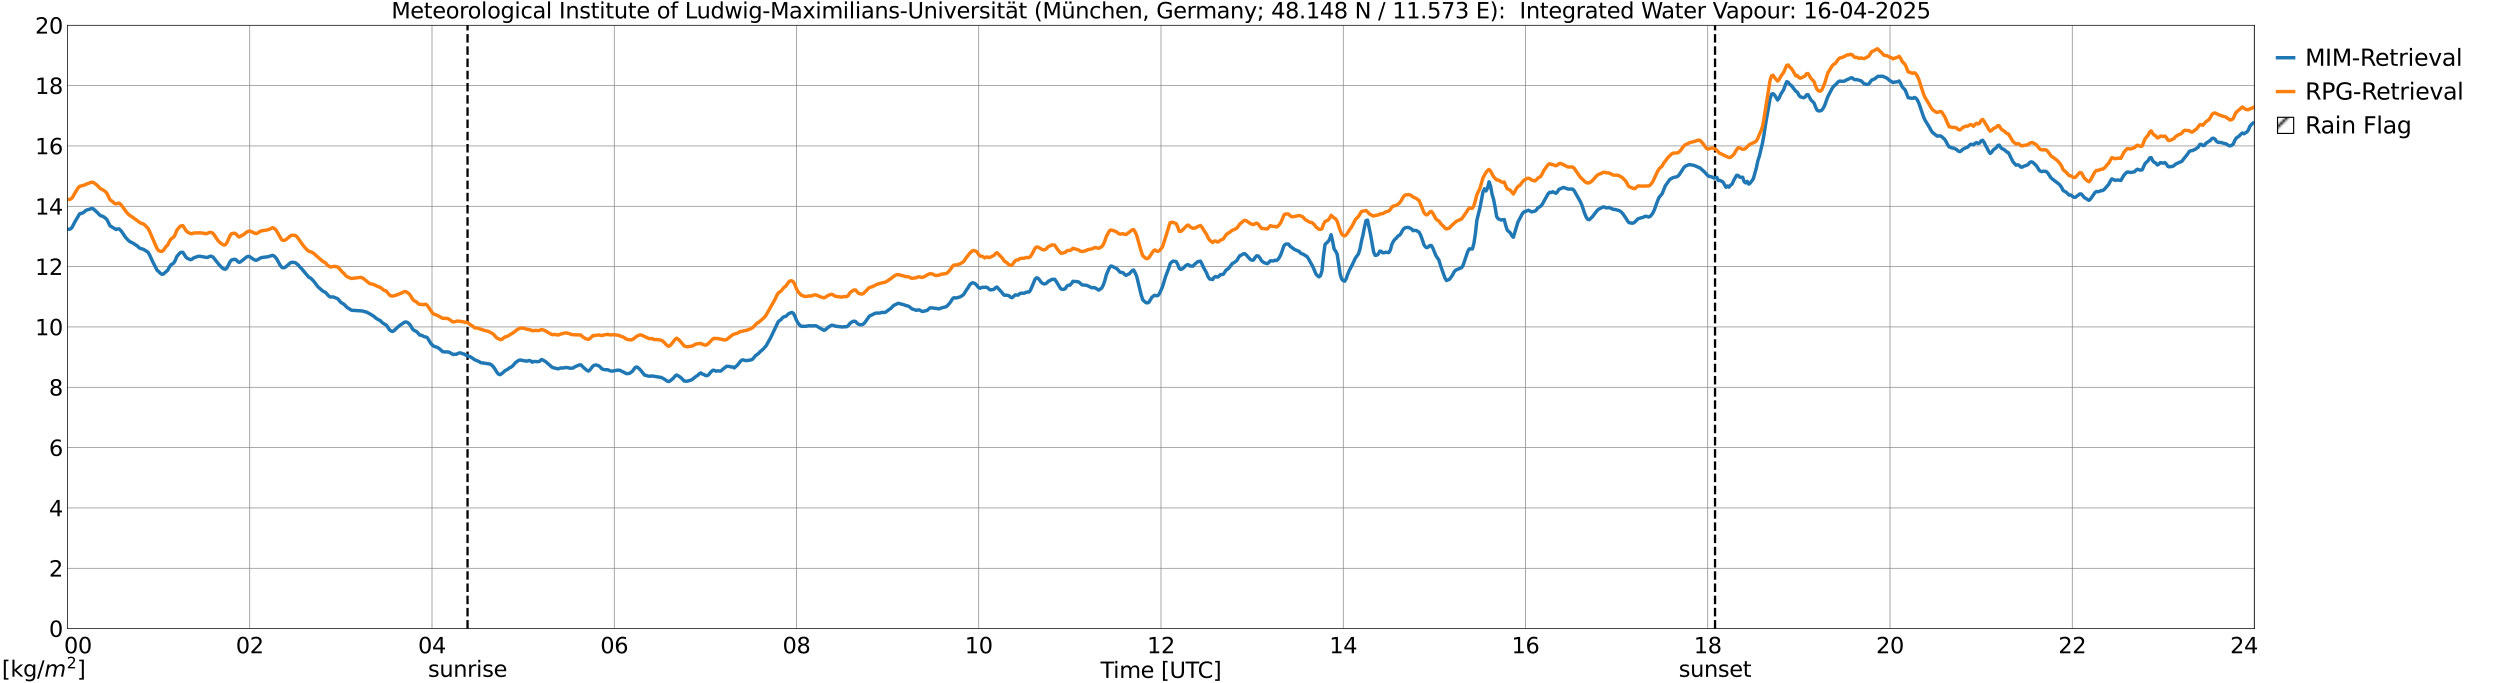 <?xml version="1.0" encoding="utf-8" standalone="no"?>
<!DOCTYPE svg PUBLIC "-//W3C//DTD SVG 1.1//EN"
  "http://www.w3.org/Graphics/SVG/1.1/DTD/svg11.dtd">
<svg xmlns:xlink="http://www.w3.org/1999/xlink" width="1085.4pt" height="296.64pt" viewBox="0 0 1085.4 296.64" xmlns="http://www.w3.org/2000/svg" version="1.1">
 <defs>
  <style type="text/css">*{stroke-linejoin: round; stroke-linecap: butt}</style>
 </defs>
 <g id="figure_1">
  <g id="patch_1">
   <path d="M 0 296.64 
L 1085.4 296.64 
L 1085.4 0 
L 0 0 
z
" style="fill: #ffffff"/>
  </g>
  <g id="axes_1">
   <g id="patch_2">
    <path d="M 29.306 272.909 
L 978.814 272.909 
L 978.814 10.976 
L 29.306 10.976 
z
" style="fill: #ffffff"/>
   </g>
   <g id="patch_3">
    <path d="M 978.814 272.909 
L 978.814 272.909 
L 978.814 10.976 
L 978.814 10.976 
z
" clip-path="url(#pa4397e573e)" style="fill: #d3d3d3; stroke: #d3d3d3; stroke-linejoin: miter"/>
   </g>
   <g id="matplotlib.axis_1">
    <g id="xtick_1">
     <g id="line2d_1">
      <path d="M 29.306 272.909 
L 29.306 10.976 
" clip-path="url(#pa4397e573e)" style="fill: none; stroke: #808080; stroke-width: 0.3; stroke-linecap: square"/>
     </g>
     <g id="line2d_2"/>
     <g id="text_1">
      <!--    00 -->
      <g transform="translate(18.733 283.627) scale(0.095 -0.095)">
       <defs>
        <path id="DejaVuSans-20" transform="scale(0.016)"/>
        <path id="DejaVuSans-30" d="M 2034 4250 
Q 1547 4250 1301 3770 
Q 1056 3291 1056 2328 
Q 1056 1369 1301 889 
Q 1547 409 2034 409 
Q 2525 409 2770 889 
Q 3016 1369 3016 2328 
Q 3016 3291 2770 3770 
Q 2525 4250 2034 4250 
z
M 2034 4750 
Q 2819 4750 3233 4129 
Q 3647 3509 3647 2328 
Q 3647 1150 3233 529 
Q 2819 -91 2034 -91 
Q 1250 -91 836 529 
Q 422 1150 422 2328 
Q 422 3509 836 4129 
Q 1250 4750 2034 4750 
z
" transform="scale(0.016)"/>
       </defs>
       <use xlink:href="#DejaVuSans-20"/>
       <use xlink:href="#DejaVuSans-20" transform="translate(31.787 0)"/>
       <use xlink:href="#DejaVuSans-20" transform="translate(63.574 0)"/>
       <use xlink:href="#DejaVuSans-30" transform="translate(95.361 0)"/>
       <use xlink:href="#DejaVuSans-30" transform="translate(158.984 0)"/>
      </g>
     </g>
    </g>
    <g id="xtick_2">
     <g id="line2d_3">
      <path d="M 108.431 272.909 
L 108.431 10.976 
" clip-path="url(#pa4397e573e)" style="fill: none; stroke: #808080; stroke-width: 0.3; stroke-linecap: square"/>
     </g>
     <g id="line2d_4"/>
     <g id="text_2">
      <!-- 02 -->
      <g transform="translate(102.387 283.627) scale(0.095 -0.095)">
       <defs>
        <path id="DejaVuSans-32" d="M 1228 531 
L 3431 531 
L 3431 0 
L 469 0 
L 469 531 
Q 828 903 1448 1529 
Q 2069 2156 2228 2338 
Q 2531 2678 2651 2914 
Q 2772 3150 2772 3378 
Q 2772 3750 2511 3984 
Q 2250 4219 1831 4219 
Q 1534 4219 1204 4116 
Q 875 4013 500 3803 
L 500 4441 
Q 881 4594 1212 4672 
Q 1544 4750 1819 4750 
Q 2544 4750 2975 4387 
Q 3406 4025 3406 3419 
Q 3406 3131 3298 2873 
Q 3191 2616 2906 2266 
Q 2828 2175 2409 1742 
Q 1991 1309 1228 531 
z
" transform="scale(0.016)"/>
       </defs>
       <use xlink:href="#DejaVuSans-30"/>
       <use xlink:href="#DejaVuSans-32" transform="translate(63.623 0)"/>
      </g>
     </g>
    </g>
    <g id="xtick_3">
     <g id="line2d_5">
      <path d="M 187.557 272.909 
L 187.557 10.976 
" clip-path="url(#pa4397e573e)" style="fill: none; stroke: #808080; stroke-width: 0.3; stroke-linecap: square"/>
     </g>
     <g id="line2d_6"/>
     <g id="text_3">
      <!-- 04 -->
      <g transform="translate(181.513 283.627) scale(0.095 -0.095)">
       <defs>
        <path id="DejaVuSans-34" d="M 2419 4116 
L 825 1625 
L 2419 1625 
L 2419 4116 
z
M 2253 4666 
L 3047 4666 
L 3047 1625 
L 3713 1625 
L 3713 1100 
L 3047 1100 
L 3047 0 
L 2419 0 
L 2419 1100 
L 313 1100 
L 313 1709 
L 2253 4666 
z
" transform="scale(0.016)"/>
       </defs>
       <use xlink:href="#DejaVuSans-30"/>
       <use xlink:href="#DejaVuSans-34" transform="translate(63.623 0)"/>
      </g>
     </g>
    </g>
    <g id="xtick_4">
     <g id="line2d_7">
      <path d="M 266.683 272.909 
L 266.683 10.976 
" clip-path="url(#pa4397e573e)" style="fill: none; stroke: #808080; stroke-width: 0.3; stroke-linecap: square"/>
     </g>
     <g id="line2d_8"/>
     <g id="text_4">
      <!-- 06 -->
      <g transform="translate(260.638 283.627) scale(0.095 -0.095)">
       <defs>
        <path id="DejaVuSans-36" d="M 2113 2584 
Q 1688 2584 1439 2293 
Q 1191 2003 1191 1497 
Q 1191 994 1439 701 
Q 1688 409 2113 409 
Q 2538 409 2786 701 
Q 3034 994 3034 1497 
Q 3034 2003 2786 2293 
Q 2538 2584 2113 2584 
z
M 3366 4563 
L 3366 3988 
Q 3128 4100 2886 4159 
Q 2644 4219 2406 4219 
Q 1781 4219 1451 3797 
Q 1122 3375 1075 2522 
Q 1259 2794 1537 2939 
Q 1816 3084 2150 3084 
Q 2853 3084 3261 2657 
Q 3669 2231 3669 1497 
Q 3669 778 3244 343 
Q 2819 -91 2113 -91 
Q 1303 -91 875 529 
Q 447 1150 447 2328 
Q 447 3434 972 4092 
Q 1497 4750 2381 4750 
Q 2619 4750 2861 4703 
Q 3103 4656 3366 4563 
z
" transform="scale(0.016)"/>
       </defs>
       <use xlink:href="#DejaVuSans-30"/>
       <use xlink:href="#DejaVuSans-36" transform="translate(63.623 0)"/>
      </g>
     </g>
    </g>
    <g id="xtick_5">
     <g id="line2d_9">
      <path d="M 345.808 272.909 
L 345.808 10.976 
" clip-path="url(#pa4397e573e)" style="fill: none; stroke: #808080; stroke-width: 0.3; stroke-linecap: square"/>
     </g>
     <g id="line2d_10"/>
     <g id="text_5">
      <!-- 08 -->
      <g transform="translate(339.764 283.627) scale(0.095 -0.095)">
       <defs>
        <path id="DejaVuSans-38" d="M 2034 2216 
Q 1584 2216 1326 1975 
Q 1069 1734 1069 1313 
Q 1069 891 1326 650 
Q 1584 409 2034 409 
Q 2484 409 2743 651 
Q 3003 894 3003 1313 
Q 3003 1734 2745 1975 
Q 2488 2216 2034 2216 
z
M 1403 2484 
Q 997 2584 770 2862 
Q 544 3141 544 3541 
Q 544 4100 942 4425 
Q 1341 4750 2034 4750 
Q 2731 4750 3128 4425 
Q 3525 4100 3525 3541 
Q 3525 3141 3298 2862 
Q 3072 2584 2669 2484 
Q 3125 2378 3379 2068 
Q 3634 1759 3634 1313 
Q 3634 634 3220 271 
Q 2806 -91 2034 -91 
Q 1263 -91 848 271 
Q 434 634 434 1313 
Q 434 1759 690 2068 
Q 947 2378 1403 2484 
z
M 1172 3481 
Q 1172 3119 1398 2916 
Q 1625 2713 2034 2713 
Q 2441 2713 2670 2916 
Q 2900 3119 2900 3481 
Q 2900 3844 2670 4047 
Q 2441 4250 2034 4250 
Q 1625 4250 1398 4047 
Q 1172 3844 1172 3481 
z
" transform="scale(0.016)"/>
       </defs>
       <use xlink:href="#DejaVuSans-30"/>
       <use xlink:href="#DejaVuSans-38" transform="translate(63.623 0)"/>
      </g>
     </g>
    </g>
    <g id="xtick_6">
     <g id="line2d_11">
      <path d="M 424.934 272.909 
L 424.934 10.976 
" clip-path="url(#pa4397e573e)" style="fill: none; stroke: #808080; stroke-width: 0.3; stroke-linecap: square"/>
     </g>
     <g id="line2d_12"/>
     <g id="text_6">
      <!-- 10 -->
      <g transform="translate(418.89 283.627) scale(0.095 -0.095)">
       <defs>
        <path id="DejaVuSans-31" d="M 794 531 
L 1825 531 
L 1825 4091 
L 703 3866 
L 703 4441 
L 1819 4666 
L 2450 4666 
L 2450 531 
L 3481 531 
L 3481 0 
L 794 0 
L 794 531 
z
" transform="scale(0.016)"/>
       </defs>
       <use xlink:href="#DejaVuSans-31"/>
       <use xlink:href="#DejaVuSans-30" transform="translate(63.623 0)"/>
      </g>
     </g>
    </g>
    <g id="xtick_7">
     <g id="line2d_13">
      <path d="M 504.06 272.909 
L 504.06 10.976 
" clip-path="url(#pa4397e573e)" style="fill: none; stroke: #808080; stroke-width: 0.3; stroke-linecap: square"/>
     </g>
     <g id="line2d_14"/>
     <g id="text_7">
      <!-- 12 -->
      <g transform="translate(498.015 283.627) scale(0.095 -0.095)">
       <use xlink:href="#DejaVuSans-31"/>
       <use xlink:href="#DejaVuSans-32" transform="translate(63.623 0)"/>
      </g>
     </g>
    </g>
    <g id="xtick_8">
     <g id="line2d_15">
      <path d="M 583.185 272.909 
L 583.185 10.976 
" clip-path="url(#pa4397e573e)" style="fill: none; stroke: #808080; stroke-width: 0.3; stroke-linecap: square"/>
     </g>
     <g id="line2d_16"/>
     <g id="text_8">
      <!-- 14 -->
      <g transform="translate(577.141 283.627) scale(0.095 -0.095)">
       <use xlink:href="#DejaVuSans-31"/>
       <use xlink:href="#DejaVuSans-34" transform="translate(63.623 0)"/>
      </g>
     </g>
    </g>
    <g id="xtick_9">
     <g id="line2d_17">
      <path d="M 662.311 272.909 
L 662.311 10.976 
" clip-path="url(#pa4397e573e)" style="fill: none; stroke: #808080; stroke-width: 0.3; stroke-linecap: square"/>
     </g>
     <g id="line2d_18"/>
     <g id="text_9">
      <!-- 16 -->
      <g transform="translate(656.267 283.627) scale(0.095 -0.095)">
       <use xlink:href="#DejaVuSans-31"/>
       <use xlink:href="#DejaVuSans-36" transform="translate(63.623 0)"/>
      </g>
     </g>
    </g>
    <g id="xtick_10">
     <g id="line2d_19">
      <path d="M 741.437 272.909 
L 741.437 10.976 
" clip-path="url(#pa4397e573e)" style="fill: none; stroke: #808080; stroke-width: 0.3; stroke-linecap: square"/>
     </g>
     <g id="line2d_20"/>
     <g id="text_10">
      <!-- 18 -->
      <g transform="translate(735.392 283.627) scale(0.095 -0.095)">
       <use xlink:href="#DejaVuSans-31"/>
       <use xlink:href="#DejaVuSans-38" transform="translate(63.623 0)"/>
      </g>
     </g>
    </g>
    <g id="xtick_11">
     <g id="line2d_21">
      <path d="M 820.562 272.909 
L 820.562 10.976 
" clip-path="url(#pa4397e573e)" style="fill: none; stroke: #808080; stroke-width: 0.3; stroke-linecap: square"/>
     </g>
     <g id="line2d_22"/>
     <g id="text_11">
      <!-- 20 -->
      <g transform="translate(814.518 283.627) scale(0.095 -0.095)">
       <use xlink:href="#DejaVuSans-32"/>
       <use xlink:href="#DejaVuSans-30" transform="translate(63.623 0)"/>
      </g>
     </g>
    </g>
    <g id="xtick_12">
     <g id="line2d_23">
      <path d="M 899.688 272.909 
L 899.688 10.976 
" clip-path="url(#pa4397e573e)" style="fill: none; stroke: #808080; stroke-width: 0.3; stroke-linecap: square"/>
     </g>
     <g id="line2d_24"/>
     <g id="text_12">
      <!-- 22 -->
      <g transform="translate(893.644 283.627) scale(0.095 -0.095)">
       <use xlink:href="#DejaVuSans-32"/>
       <use xlink:href="#DejaVuSans-32" transform="translate(63.623 0)"/>
      </g>
     </g>
    </g>
    <g id="xtick_13">
     <g id="line2d_25">
      <path d="M 978.814 272.909 
L 978.814 10.976 
" clip-path="url(#pa4397e573e)" style="fill: none; stroke: #808080; stroke-width: 0.3; stroke-linecap: square"/>
     </g>
     <g id="line2d_26"/>
     <g id="text_13">
      <!-- 24    -->
      <g transform="translate(968.241 283.627) scale(0.095 -0.095)">
       <use xlink:href="#DejaVuSans-32"/>
       <use xlink:href="#DejaVuSans-34" transform="translate(63.623 0)"/>
       <use xlink:href="#DejaVuSans-20" transform="translate(127.246 0)"/>
       <use xlink:href="#DejaVuSans-20" transform="translate(159.033 0)"/>
       <use xlink:href="#DejaVuSans-20" transform="translate(190.82 0)"/>
      </g>
     </g>
    </g>
    <g id="text_14">
     <!-- Time [UTC] -->
     <g transform="translate(477.806 294.322) scale(0.095 -0.095)">
      <defs>
       <path id="DejaVuSans-54" d="M -19 4666 
L 3928 4666 
L 3928 4134 
L 2272 4134 
L 2272 0 
L 1638 0 
L 1638 4134 
L -19 4134 
L -19 4666 
z
" transform="scale(0.016)"/>
       <path id="DejaVuSans-69" d="M 603 3500 
L 1178 3500 
L 1178 0 
L 603 0 
L 603 3500 
z
M 603 4863 
L 1178 4863 
L 1178 4134 
L 603 4134 
L 603 4863 
z
" transform="scale(0.016)"/>
       <path id="DejaVuSans-6d" d="M 3328 2828 
Q 3544 3216 3844 3400 
Q 4144 3584 4550 3584 
Q 5097 3584 5394 3201 
Q 5691 2819 5691 2113 
L 5691 0 
L 5113 0 
L 5113 2094 
Q 5113 2597 4934 2840 
Q 4756 3084 4391 3084 
Q 3944 3084 3684 2787 
Q 3425 2491 3425 1978 
L 3425 0 
L 2847 0 
L 2847 2094 
Q 2847 2600 2669 2842 
Q 2491 3084 2119 3084 
Q 1678 3084 1418 2786 
Q 1159 2488 1159 1978 
L 1159 0 
L 581 0 
L 581 3500 
L 1159 3500 
L 1159 2956 
Q 1356 3278 1631 3431 
Q 1906 3584 2284 3584 
Q 2666 3584 2933 3390 
Q 3200 3197 3328 2828 
z
" transform="scale(0.016)"/>
       <path id="DejaVuSans-65" d="M 3597 1894 
L 3597 1613 
L 953 1613 
Q 991 1019 1311 708 
Q 1631 397 2203 397 
Q 2534 397 2845 478 
Q 3156 559 3463 722 
L 3463 178 
Q 3153 47 2828 -22 
Q 2503 -91 2169 -91 
Q 1331 -91 842 396 
Q 353 884 353 1716 
Q 353 2575 817 3079 
Q 1281 3584 2069 3584 
Q 2775 3584 3186 3129 
Q 3597 2675 3597 1894 
z
M 3022 2063 
Q 3016 2534 2758 2815 
Q 2500 3097 2075 3097 
Q 1594 3097 1305 2825 
Q 1016 2553 972 2059 
L 3022 2063 
z
" transform="scale(0.016)"/>
       <path id="DejaVuSans-5b" d="M 550 4863 
L 1875 4863 
L 1875 4416 
L 1125 4416 
L 1125 -397 
L 1875 -397 
L 1875 -844 
L 550 -844 
L 550 4863 
z
" transform="scale(0.016)"/>
       <path id="DejaVuSans-55" d="M 556 4666 
L 1191 4666 
L 1191 1831 
Q 1191 1081 1462 751 
Q 1734 422 2344 422 
Q 2950 422 3222 751 
Q 3494 1081 3494 1831 
L 3494 4666 
L 4128 4666 
L 4128 1753 
Q 4128 841 3676 375 
Q 3225 -91 2344 -91 
Q 1459 -91 1007 375 
Q 556 841 556 1753 
L 556 4666 
z
" transform="scale(0.016)"/>
       <path id="DejaVuSans-43" d="M 4122 4306 
L 4122 3641 
Q 3803 3938 3442 4084 
Q 3081 4231 2675 4231 
Q 1875 4231 1450 3742 
Q 1025 3253 1025 2328 
Q 1025 1406 1450 917 
Q 1875 428 2675 428 
Q 3081 428 3442 575 
Q 3803 722 4122 1019 
L 4122 359 
Q 3791 134 3420 21 
Q 3050 -91 2638 -91 
Q 1578 -91 968 557 
Q 359 1206 359 2328 
Q 359 3453 968 4101 
Q 1578 4750 2638 4750 
Q 3056 4750 3426 4639 
Q 3797 4528 4122 4306 
z
" transform="scale(0.016)"/>
       <path id="DejaVuSans-5d" d="M 1947 4863 
L 1947 -844 
L 622 -844 
L 622 -397 
L 1369 -397 
L 1369 4416 
L 622 4416 
L 622 4863 
L 1947 4863 
z
" transform="scale(0.016)"/>
      </defs>
      <use xlink:href="#DejaVuSans-54"/>
      <use xlink:href="#DejaVuSans-69" transform="translate(57.959 0)"/>
      <use xlink:href="#DejaVuSans-6d" transform="translate(85.742 0)"/>
      <use xlink:href="#DejaVuSans-65" transform="translate(183.154 0)"/>
      <use xlink:href="#DejaVuSans-20" transform="translate(244.678 0)"/>
      <use xlink:href="#DejaVuSans-5b" transform="translate(276.465 0)"/>
      <use xlink:href="#DejaVuSans-55" transform="translate(315.479 0)"/>
      <use xlink:href="#DejaVuSans-54" transform="translate(388.672 0)"/>
      <use xlink:href="#DejaVuSans-43" transform="translate(443.881 0)"/>
      <use xlink:href="#DejaVuSans-5d" transform="translate(513.705 0)"/>
     </g>
    </g>
   </g>
   <g id="matplotlib.axis_2">
    <g id="ytick_1">
     <g id="line2d_27">
      <path d="M 29.306 272.909 
L 978.814 272.909 
" clip-path="url(#pa4397e573e)" style="fill: none; stroke: #808080; stroke-width: 0.3; stroke-linecap: square"/>
     </g>
     <g id="line2d_28"/>
     <g id="text_15">
      <!-- 0 -->
      <g transform="translate(21.261 276.518) scale(0.095 -0.095)">
       <use xlink:href="#DejaVuSans-30"/>
      </g>
     </g>
    </g>
    <g id="ytick_2">
     <g id="line2d_29">
      <path d="M 29.306 246.715 
L 978.814 246.715 
" clip-path="url(#pa4397e573e)" style="fill: none; stroke: #808080; stroke-width: 0.3; stroke-linecap: square"/>
     </g>
     <g id="line2d_30"/>
     <g id="text_16">
      <!-- 2 -->
      <g transform="translate(21.261 250.325) scale(0.095 -0.095)">
       <use xlink:href="#DejaVuSans-32"/>
      </g>
     </g>
    </g>
    <g id="ytick_3">
     <g id="line2d_31">
      <path d="M 29.306 220.522 
L 978.814 220.522 
" clip-path="url(#pa4397e573e)" style="fill: none; stroke: #808080; stroke-width: 0.3; stroke-linecap: square"/>
     </g>
     <g id="line2d_32"/>
     <g id="text_17">
      <!-- 4 -->
      <g transform="translate(21.261 224.131) scale(0.095 -0.095)">
       <use xlink:href="#DejaVuSans-34"/>
      </g>
     </g>
    </g>
    <g id="ytick_4">
     <g id="line2d_33">
      <path d="M 29.306 194.329 
L 978.814 194.329 
" clip-path="url(#pa4397e573e)" style="fill: none; stroke: #808080; stroke-width: 0.3; stroke-linecap: square"/>
     </g>
     <g id="line2d_34"/>
     <g id="text_18">
      <!-- 6 -->
      <g transform="translate(21.261 197.938) scale(0.095 -0.095)">
       <use xlink:href="#DejaVuSans-36"/>
      </g>
     </g>
    </g>
    <g id="ytick_5">
     <g id="line2d_35">
      <path d="M 29.306 168.136 
L 978.814 168.136 
" clip-path="url(#pa4397e573e)" style="fill: none; stroke: #808080; stroke-width: 0.3; stroke-linecap: square"/>
     </g>
     <g id="line2d_36"/>
     <g id="text_19">
      <!-- 8 -->
      <g transform="translate(21.261 171.745) scale(0.095 -0.095)">
       <use xlink:href="#DejaVuSans-38"/>
      </g>
     </g>
    </g>
    <g id="ytick_6">
     <g id="line2d_37">
      <path d="M 29.306 141.942 
L 978.814 141.942 
" clip-path="url(#pa4397e573e)" style="fill: none; stroke: #808080; stroke-width: 0.3; stroke-linecap: square"/>
     </g>
     <g id="line2d_38"/>
     <g id="text_20">
      <!-- 10 -->
      <g transform="translate(15.217 145.551) scale(0.095 -0.095)">
       <use xlink:href="#DejaVuSans-31"/>
       <use xlink:href="#DejaVuSans-30" transform="translate(63.623 0)"/>
      </g>
     </g>
    </g>
    <g id="ytick_7">
     <g id="line2d_39">
      <path d="M 29.306 115.749 
L 978.814 115.749 
" clip-path="url(#pa4397e573e)" style="fill: none; stroke: #808080; stroke-width: 0.3; stroke-linecap: square"/>
     </g>
     <g id="line2d_40"/>
     <g id="text_21">
      <!-- 12 -->
      <g transform="translate(15.217 119.358) scale(0.095 -0.095)">
       <use xlink:href="#DejaVuSans-31"/>
       <use xlink:href="#DejaVuSans-32" transform="translate(63.623 0)"/>
      </g>
     </g>
    </g>
    <g id="ytick_8">
     <g id="line2d_41">
      <path d="M 29.306 89.556 
L 978.814 89.556 
" clip-path="url(#pa4397e573e)" style="fill: none; stroke: #808080; stroke-width: 0.3; stroke-linecap: square"/>
     </g>
     <g id="line2d_42"/>
     <g id="text_22">
      <!-- 14 -->
      <g transform="translate(15.217 93.165) scale(0.095 -0.095)">
       <use xlink:href="#DejaVuSans-31"/>
       <use xlink:href="#DejaVuSans-34" transform="translate(63.623 0)"/>
      </g>
     </g>
    </g>
    <g id="ytick_9">
     <g id="line2d_43">
      <path d="M 29.306 63.362 
L 978.814 63.362 
" clip-path="url(#pa4397e573e)" style="fill: none; stroke: #808080; stroke-width: 0.3; stroke-linecap: square"/>
     </g>
     <g id="line2d_44"/>
     <g id="text_23">
      <!-- 16 -->
      <g transform="translate(15.217 66.972) scale(0.095 -0.095)">
       <use xlink:href="#DejaVuSans-31"/>
       <use xlink:href="#DejaVuSans-36" transform="translate(63.623 0)"/>
      </g>
     </g>
    </g>
    <g id="ytick_10">
     <g id="line2d_45">
      <path d="M 29.306 37.169 
L 978.814 37.169 
" clip-path="url(#pa4397e573e)" style="fill: none; stroke: #808080; stroke-width: 0.3; stroke-linecap: square"/>
     </g>
     <g id="line2d_46"/>
     <g id="text_24">
      <!-- 18 -->
      <g transform="translate(15.217 40.778) scale(0.095 -0.095)">
       <use xlink:href="#DejaVuSans-31"/>
       <use xlink:href="#DejaVuSans-38" transform="translate(63.623 0)"/>
      </g>
     </g>
    </g>
    <g id="ytick_11">
     <g id="line2d_47">
      <path d="M 29.306 10.976 
L 978.814 10.976 
" clip-path="url(#pa4397e573e)" style="fill: none; stroke: #808080; stroke-width: 0.3; stroke-linecap: square"/>
     </g>
     <g id="line2d_48"/>
     <g id="text_25">
      <!-- 20 -->
      <g transform="translate(15.217 14.585) scale(0.095 -0.095)">
       <use xlink:href="#DejaVuSans-32"/>
       <use xlink:href="#DejaVuSans-30" transform="translate(63.623 0)"/>
      </g>
     </g>
    </g>
   </g>
   <g id="line2d_49">
    <path d="M 202.987 272.909 
L 202.987 10.976 
" clip-path="url(#pa4397e573e)" style="fill: none; stroke-dasharray: 3.7,1.6; stroke-dashoffset: 0; stroke: #000000"/>
   </g>
   <g id="line2d_50">
    <path d="M 744.602 272.909 
L 744.602 10.976 
" clip-path="url(#pa4397e573e)" style="fill: none; stroke-dasharray: 3.7,1.6; stroke-dashoffset: 0; stroke: #000000"/>
   </g>
   <g id="line2d_51">
    <path d="M 29.306 99.47 
L 29.965 99.574 
L 30.625 99.36 
L 31.284 98.713 
L 32.603 96.164 
L 34.581 92.834 
L 35.9 92.46 
L 36.559 92.004 
L 37.218 91.396 
L 37.878 91.11 
L 39.197 90.736 
L 39.856 90.501 
L 40.515 90.676 
L 42.493 92.494 
L 43.153 93.24 
L 43.812 93.688 
L 44.472 93.861 
L 45.131 94.226 
L 45.79 94.72 
L 46.45 95.385 
L 47.768 98.042 
L 50.406 99.643 
L 51.065 99.372 
L 51.725 99.405 
L 52.384 100.005 
L 53.043 100.85 
L 54.362 102.883 
L 55.681 104.318 
L 56.34 104.866 
L 57.659 105.515 
L 59.637 106.808 
L 60.297 107.462 
L 60.956 107.878 
L 62.275 108.248 
L 63.594 109.069 
L 64.253 109.5 
L 64.912 110.573 
L 66.231 113.475 
L 68.209 117.338 
L 68.869 117.872 
L 69.528 118.56 
L 70.187 119.064 
L 70.847 119.034 
L 72.825 117.311 
L 73.484 116.039 
L 74.144 115.064 
L 75.462 114.141 
L 76.122 112.949 
L 76.781 111.373 
L 78.1 109.791 
L 78.759 109.527 
L 79.419 109.579 
L 80.737 111.657 
L 81.397 112.187 
L 82.716 112.747 
L 83.375 112.541 
L 84.034 111.988 
L 86.013 111.28 
L 86.672 111.257 
L 89.969 111.801 
L 91.288 111.225 
L 91.947 111.314 
L 92.606 111.733 
L 93.925 113.413 
L 95.244 115.073 
L 96.563 116.375 
L 97.222 116.805 
L 97.881 116.864 
L 98.541 116.289 
L 99.86 113.687 
L 100.519 112.88 
L 101.838 112.559 
L 102.497 112.79 
L 103.156 113.509 
L 103.816 113.921 
L 104.475 113.644 
L 107.113 111.531 
L 107.772 111.291 
L 108.431 111.446 
L 109.75 112.386 
L 110.41 112.779 
L 111.069 113.022 
L 111.728 112.823 
L 113.047 112.032 
L 113.707 111.793 
L 116.344 111.473 
L 118.322 110.854 
L 118.982 111.146 
L 119.641 111.753 
L 120.3 112.703 
L 121.619 115.161 
L 122.278 115.974 
L 122.938 116.277 
L 123.597 116.143 
L 124.257 115.698 
L 126.235 113.987 
L 126.894 113.876 
L 128.213 114.048 
L 129.532 115.096 
L 130.191 115.919 
L 130.85 116.537 
L 134.147 120.458 
L 134.807 120.669 
L 136.125 121.993 
L 138.104 124.575 
L 140.082 126.32 
L 141.4 127.015 
L 142.719 128.508 
L 143.379 128.94 
L 144.697 128.916 
L 146.676 129.725 
L 147.994 131.299 
L 149.313 132.079 
L 150.632 133.418 
L 152.61 134.694 
L 157.226 135.001 
L 159.204 135.52 
L 161.182 136.59 
L 162.501 137.481 
L 163.16 138.11 
L 164.479 138.908 
L 165.138 139.194 
L 165.798 139.942 
L 166.457 140.443 
L 167.776 141.177 
L 169.094 143.178 
L 169.754 143.69 
L 170.413 143.922 
L 171.073 143.548 
L 172.391 142.269 
L 173.71 141.186 
L 175.029 140.287 
L 175.688 139.855 
L 176.348 139.8 
L 177.007 140.06 
L 177.666 140.612 
L 178.326 141.446 
L 178.985 142.675 
L 179.645 143.357 
L 180.963 144.035 
L 182.282 145.507 
L 182.941 145.523 
L 184.26 146.21 
L 184.92 146.303 
L 185.579 146.654 
L 186.898 148.891 
L 187.557 149.667 
L 188.216 150.226 
L 188.876 150.535 
L 189.535 150.68 
L 190.195 150.996 
L 190.854 151.479 
L 192.173 152.663 
L 192.832 152.769 
L 194.81 152.818 
L 196.788 153.931 
L 197.448 153.789 
L 198.107 153.829 
L 198.767 153.462 
L 199.426 153.225 
L 200.085 153.228 
L 200.745 153.589 
L 201.404 153.662 
L 202.723 154.448 
L 204.042 154.811 
L 205.36 155.663 
L 206.02 156.15 
L 207.998 156.982 
L 208.657 157.435 
L 212.614 158.018 
L 213.273 158.333 
L 213.932 158.951 
L 214.592 159.773 
L 215.91 161.865 
L 216.57 162.56 
L 217.229 162.654 
L 218.548 161.659 
L 219.207 160.963 
L 220.526 160.27 
L 221.186 159.697 
L 221.845 159.444 
L 222.504 158.925 
L 223.823 157.42 
L 225.142 156.487 
L 225.801 156.29 
L 228.439 156.772 
L 229.098 156.719 
L 229.757 156.505 
L 230.417 156.704 
L 231.076 157.246 
L 231.736 156.939 
L 233.714 157.019 
L 234.373 156.767 
L 235.033 156.109 
L 235.692 156.303 
L 237.011 157.102 
L 239.648 159.406 
L 240.308 159.676 
L 242.286 160.137 
L 243.604 159.718 
L 244.264 159.813 
L 245.583 159.537 
L 246.901 159.696 
L 247.561 159.908 
L 248.88 159.747 
L 249.539 159.287 
L 251.517 158.423 
L 252.176 158.393 
L 253.495 159.689 
L 254.814 160.794 
L 255.473 161.102 
L 256.133 160.599 
L 257.451 158.888 
L 258.111 158.549 
L 258.77 158.459 
L 260.089 158.868 
L 261.408 160.206 
L 262.726 160.546 
L 263.386 160.496 
L 264.045 160.6 
L 264.705 160.917 
L 265.364 161.098 
L 266.023 161.1 
L 268.002 160.724 
L 268.661 160.712 
L 269.32 160.825 
L 269.98 161.258 
L 270.639 161.503 
L 271.958 162.234 
L 273.277 162.123 
L 274.595 161.184 
L 275.255 160.208 
L 275.914 159.435 
L 276.573 159.362 
L 277.233 159.836 
L 277.892 160.45 
L 279.87 162.882 
L 280.53 162.971 
L 281.189 163.224 
L 281.849 163.35 
L 283.167 163.239 
L 287.124 163.887 
L 288.442 164.615 
L 289.761 165.51 
L 290.42 165.653 
L 291.08 165.25 
L 292.399 164.132 
L 293.058 163.295 
L 293.717 162.806 
L 294.377 163.084 
L 295.696 164.032 
L 297.014 165.403 
L 298.333 165.524 
L 300.311 164.911 
L 302.289 163.349 
L 302.949 162.949 
L 303.608 162.252 
L 304.267 161.893 
L 304.927 162.418 
L 305.586 162.555 
L 306.246 163.027 
L 306.905 163.095 
L 307.564 162.811 
L 308.883 161.217 
L 309.543 160.74 
L 310.202 160.823 
L 310.861 161.161 
L 311.521 161.011 
L 312.839 161.107 
L 313.499 160.639 
L 314.158 160.017 
L 315.477 159.028 
L 316.796 159.11 
L 317.455 159.361 
L 318.114 159.286 
L 318.774 159.738 
L 320.093 158.592 
L 321.411 156.91 
L 322.071 156.321 
L 322.73 156.244 
L 323.39 156.508 
L 324.049 156.558 
L 326.027 156.276 
L 326.686 155.982 
L 328.005 154.432 
L 329.324 153.456 
L 329.983 152.719 
L 331.302 151.614 
L 332.621 150.124 
L 334.599 146.573 
L 337.896 139.658 
L 339.215 138.603 
L 339.874 137.794 
L 340.533 137.482 
L 341.193 137.323 
L 342.512 136.12 
L 343.83 135.65 
L 344.49 136.058 
L 345.149 137.406 
L 345.808 139.077 
L 346.468 140.222 
L 347.127 141.082 
L 347.787 141.624 
L 349.105 141.677 
L 349.765 141.68 
L 351.083 141.427 
L 353.062 141.489 
L 353.721 141.42 
L 354.38 141.479 
L 357.677 143.407 
L 358.337 143.196 
L 359.655 142.019 
L 360.974 141.219 
L 361.634 141.23 
L 362.952 141.667 
L 364.271 141.789 
L 365.59 141.959 
L 366.909 141.845 
L 367.568 141.85 
L 368.227 141.436 
L 368.887 140.57 
L 369.546 139.985 
L 370.206 139.63 
L 370.865 139.415 
L 371.524 139.636 
L 372.184 140.394 
L 372.843 140.815 
L 373.502 140.994 
L 374.162 140.968 
L 374.821 140.719 
L 375.481 140.023 
L 377.459 137.243 
L 380.096 135.944 
L 382.074 135.901 
L 382.734 135.66 
L 384.053 135.665 
L 384.712 135.397 
L 386.031 134.366 
L 386.69 133.969 
L 388.009 132.612 
L 389.987 131.665 
L 392.624 132.368 
L 393.284 132.682 
L 393.943 132.788 
L 394.603 133.016 
L 395.921 134.087 
L 397.899 134.725 
L 398.559 134.572 
L 399.218 134.57 
L 399.878 134.992 
L 400.537 135.249 
L 402.515 134.768 
L 403.834 133.617 
L 405.153 133.716 
L 405.812 133.887 
L 406.471 133.841 
L 407.131 134.047 
L 407.79 134.098 
L 408.45 133.772 
L 410.428 133.265 
L 411.087 132.952 
L 412.406 131.49 
L 413.725 129.484 
L 414.384 129.234 
L 415.043 129.41 
L 417.022 128.828 
L 418.34 127.909 
L 419.659 125.774 
L 420.318 124.873 
L 420.978 123.696 
L 421.637 123.1 
L 422.297 122.748 
L 422.956 122.936 
L 423.615 123.351 
L 424.934 124.91 
L 425.593 125.141 
L 426.253 124.781 
L 428.231 124.699 
L 428.89 124.997 
L 429.55 125.725 
L 430.209 125.856 
L 431.528 125.63 
L 432.187 124.909 
L 432.847 124.617 
L 434.825 126.803 
L 435.484 127.638 
L 436.144 128.239 
L 436.803 128.103 
L 438.122 128.422 
L 438.781 129.08 
L 439.44 129.228 
L 440.759 128.045 
L 442.078 128.127 
L 442.737 127.465 
L 443.397 127.301 
L 444.716 127.303 
L 445.375 126.959 
L 446.034 126.764 
L 446.694 126.793 
L 447.353 126.069 
L 448.672 122.959 
L 449.331 121.299 
L 449.991 120.632 
L 450.65 120.799 
L 451.309 121.514 
L 451.969 122.46 
L 452.628 123.037 
L 453.287 123.27 
L 453.947 123.204 
L 454.606 122.711 
L 455.266 121.999 
L 455.925 121.828 
L 456.584 121.304 
L 457.903 121.237 
L 458.563 122.176 
L 460.541 125.406 
L 461.2 125.646 
L 461.859 125.58 
L 462.519 125.337 
L 463.178 124.226 
L 463.838 123.821 
L 464.497 123.832 
L 465.156 123.116 
L 465.816 122.149 
L 467.794 122.273 
L 468.453 122.495 
L 469.772 123.704 
L 471.75 123.861 
L 473.728 124.796 
L 474.388 124.95 
L 475.047 124.836 
L 475.706 125.128 
L 477.025 125.964 
L 478.344 125.027 
L 479.003 123.774 
L 479.663 121.876 
L 480.322 119.325 
L 481.641 116.244 
L 482.3 115.501 
L 482.96 115.642 
L 484.938 116.669 
L 486.256 118.148 
L 487.575 118.386 
L 488.235 119.155 
L 488.894 119.563 
L 489.553 119.166 
L 490.213 118.943 
L 491.532 117.483 
L 492.191 117.224 
L 492.85 118.458 
L 493.51 119.987 
L 495.488 128.153 
L 496.147 130.197 
L 497.466 131.37 
L 498.125 131.517 
L 498.785 131.252 
L 500.103 129.091 
L 500.763 128.524 
L 501.422 128.18 
L 502.082 128.43 
L 502.741 128.305 
L 503.4 127.429 
L 504.719 124.491 
L 506.038 120.11 
L 507.357 116.648 
L 508.016 114.507 
L 508.675 113.79 
L 509.335 113.351 
L 510.654 113.584 
L 511.313 114.76 
L 511.972 116.525 
L 512.632 116.988 
L 513.291 116.726 
L 513.95 116.181 
L 514.61 115.487 
L 515.269 115.014 
L 515.929 114.898 
L 516.588 115.476 
L 517.907 115.562 
L 518.566 114.829 
L 519.885 113.694 
L 520.544 113.483 
L 521.204 113.396 
L 521.863 114.622 
L 522.522 116.154 
L 523.841 118.47 
L 524.501 120.187 
L 525.16 121.107 
L 526.479 121.357 
L 527.138 120.396 
L 527.797 120.036 
L 528.457 120.311 
L 529.116 120.061 
L 529.776 119.266 
L 531.094 119.115 
L 532.413 117.126 
L 533.073 116.82 
L 533.732 116.116 
L 535.051 114.366 
L 535.71 114.098 
L 537.029 113.067 
L 537.688 111.872 
L 538.348 110.961 
L 539.007 110.752 
L 539.666 110.263 
L 540.326 110.105 
L 540.985 110.586 
L 542.304 112.083 
L 542.963 112.719 
L 543.623 113.004 
L 544.282 112.824 
L 544.941 111.765 
L 545.601 111.05 
L 546.26 111.134 
L 546.919 111.842 
L 547.579 113.025 
L 548.238 113.662 
L 548.898 114.079 
L 550.216 114.487 
L 550.876 113.958 
L 551.535 113.212 
L 552.854 113.32 
L 553.513 112.954 
L 554.173 113.142 
L 554.832 112.624 
L 555.491 111.709 
L 556.151 110.372 
L 557.47 106.61 
L 558.129 106.002 
L 558.788 105.939 
L 559.448 105.992 
L 560.107 106.893 
L 562.085 108.332 
L 564.063 109.172 
L 564.723 109.969 
L 566.042 110.49 
L 566.701 110.973 
L 567.36 111.298 
L 568.02 112.223 
L 569.998 115.796 
L 571.317 118.949 
L 571.976 119.665 
L 572.635 120.213 
L 573.295 119.687 
L 573.954 117.524 
L 574.613 111.085 
L 575.273 106.127 
L 576.592 104.867 
L 577.251 103.929 
L 577.91 101.912 
L 578.57 104.741 
L 579.229 108.166 
L 579.889 109.018 
L 580.548 110.393 
L 581.867 119.207 
L 582.526 121.192 
L 583.185 121.822 
L 583.845 122.077 
L 584.504 120.903 
L 585.164 118.939 
L 585.823 117.403 
L 587.142 114.877 
L 588.46 112.045 
L 589.779 110.221 
L 590.439 108.16 
L 591.098 104.725 
L 591.757 101.968 
L 592.417 98.561 
L 593.076 95.768 
L 593.736 95.582 
L 595.054 101.86 
L 596.373 109.404 
L 597.032 110.853 
L 597.692 110.807 
L 598.351 110.37 
L 599.011 109.035 
L 599.67 109.107 
L 600.329 109.755 
L 600.989 109.715 
L 601.648 109.506 
L 602.967 109.663 
L 603.626 108.566 
L 604.286 106.132 
L 604.945 104.784 
L 605.604 103.906 
L 606.264 103.385 
L 606.923 102.458 
L 607.582 102.191 
L 608.242 101.341 
L 608.901 100.043 
L 609.561 99.195 
L 610.22 98.828 
L 611.539 98.718 
L 612.858 99.435 
L 613.517 100.155 
L 614.176 100.044 
L 614.836 100.054 
L 616.154 100.846 
L 616.814 102.205 
L 617.473 103.929 
L 618.133 106.07 
L 618.792 107.121 
L 619.451 107.52 
L 620.111 107.259 
L 620.77 106.624 
L 621.429 106.582 
L 622.089 107.733 
L 623.408 110.975 
L 624.726 112.931 
L 625.386 115.211 
L 627.364 120.769 
L 628.023 121.792 
L 629.342 121.219 
L 630.661 119.379 
L 631.32 118.037 
L 631.98 117.295 
L 634.617 116.176 
L 635.276 115.016 
L 637.255 109.161 
L 637.914 108.034 
L 639.233 108.103 
L 639.892 105.814 
L 640.552 101.494 
L 641.211 95.56 
L 642.53 90.277 
L 643.848 83.342 
L 644.508 81.95 
L 645.167 82.914 
L 645.827 81.65 
L 646.486 78.933 
L 647.145 80.795 
L 647.805 84.339 
L 648.464 86.614 
L 649.123 90.005 
L 649.783 93.99 
L 650.442 94.992 
L 651.761 95.517 
L 653.08 95.307 
L 653.739 97.925 
L 654.399 99.921 
L 655.717 101.126 
L 656.377 102.328 
L 657.036 103.01 
L 659.014 96.419 
L 660.333 93.969 
L 660.992 92.673 
L 661.652 92.003 
L 663.63 91.276 
L 664.949 91.991 
L 666.267 91.697 
L 666.927 91.278 
L 667.586 90.372 
L 668.905 89.511 
L 669.564 88.721 
L 670.883 86.369 
L 672.202 84.033 
L 672.861 83.465 
L 673.521 83.591 
L 674.18 83.248 
L 675.499 83.918 
L 676.158 83.311 
L 676.817 82.223 
L 678.136 81.654 
L 678.796 81.358 
L 680.774 82.072 
L 682.752 82.112 
L 683.411 82.724 
L 686.049 87.412 
L 686.708 88.815 
L 688.027 92.762 
L 688.686 94.319 
L 689.346 95.232 
L 690.005 95.381 
L 691.324 94.152 
L 693.302 91.541 
L 693.961 90.897 
L 695.939 89.873 
L 696.599 89.888 
L 697.258 90.253 
L 697.918 90.248 
L 698.577 90.074 
L 700.555 90.951 
L 701.215 90.932 
L 702.533 91.333 
L 703.193 91.529 
L 703.852 92.026 
L 704.511 92.707 
L 705.83 94.608 
L 706.49 95.726 
L 707.149 96.599 
L 708.468 96.908 
L 709.127 96.834 
L 709.786 96.383 
L 711.105 95.036 
L 712.424 94.593 
L 713.083 94.459 
L 714.402 93.888 
L 715.062 93.959 
L 715.721 94.233 
L 716.38 93.99 
L 717.04 93.302 
L 717.699 92.3 
L 718.358 90.834 
L 719.677 87.119 
L 720.337 85.64 
L 721.655 84.072 
L 722.974 80.743 
L 724.952 77.914 
L 726.271 77.16 
L 728.249 76.673 
L 728.909 76.042 
L 730.227 74.076 
L 730.887 73.017 
L 731.546 72.261 
L 732.205 71.915 
L 733.524 71.458 
L 735.502 71.81 
L 738.14 72.968 
L 740.118 74.739 
L 741.437 76.222 
L 742.096 76.591 
L 742.756 76.683 
L 743.415 76.901 
L 744.074 77.308 
L 745.393 77.05 
L 746.052 78.361 
L 746.712 78.312 
L 748.031 78.996 
L 749.349 81.313 
L 750.009 80.755 
L 750.668 81.244 
L 751.327 80.379 
L 751.987 79.95 
L 752.646 78.446 
L 753.965 76.112 
L 754.624 76.168 
L 755.284 76.888 
L 755.943 76.983 
L 756.602 76.956 
L 757.262 78.928 
L 757.921 79.411 
L 758.581 78.728 
L 759.24 79.937 
L 759.899 79.445 
L 761.218 77.627 
L 762.537 72.908 
L 763.196 69.749 
L 763.856 67.783 
L 765.174 62.195 
L 765.834 58.608 
L 766.493 54.155 
L 768.471 42.988 
L 769.131 40.87 
L 769.79 40.656 
L 770.449 41.263 
L 771.768 43.416 
L 772.428 42.557 
L 773.087 40.99 
L 774.406 38.895 
L 775.065 37.001 
L 775.725 35.456 
L 776.384 35.722 
L 777.043 36.683 
L 777.703 37.107 
L 779.681 39.626 
L 780.34 39.995 
L 781 41.314 
L 781.659 42.048 
L 782.978 42.423 
L 783.637 42.231 
L 784.296 41.202 
L 784.956 41.073 
L 786.275 43.436 
L 787.593 44.718 
L 788.253 46.51 
L 788.912 47.846 
L 789.572 48.184 
L 790.231 48.123 
L 790.89 47.915 
L 791.55 47.006 
L 792.209 45.748 
L 793.528 42.07 
L 794.847 39.496 
L 795.506 38.272 
L 796.165 37.388 
L 796.825 36.885 
L 798.143 35.463 
L 798.803 35.179 
L 799.462 35.323 
L 800.781 35.21 
L 802.1 34.488 
L 802.759 34.275 
L 803.419 33.838 
L 804.078 33.759 
L 804.737 34.32 
L 805.397 34.64 
L 806.056 34.518 
L 808.034 35.099 
L 809.353 36.388 
L 810.672 36.68 
L 811.331 36.455 
L 812.65 34.731 
L 813.969 34.221 
L 815.287 33.112 
L 815.947 33.156 
L 817.265 33.077 
L 819.244 33.925 
L 820.562 35.083 
L 821.222 35.361 
L 821.881 35.86 
L 822.541 35.65 
L 823.859 35.49 
L 824.519 35.162 
L 825.178 36.211 
L 825.837 37.674 
L 827.156 39.067 
L 828.475 42.43 
L 830.453 42.72 
L 831.112 42.328 
L 831.772 42.604 
L 832.431 43.411 
L 833.091 44.77 
L 835.069 50.564 
L 835.728 52.096 
L 837.706 55.325 
L 838.366 56.565 
L 839.025 57.504 
L 841.003 59.083 
L 842.322 58.99 
L 842.981 59.297 
L 844.3 60.501 
L 844.959 61.569 
L 845.619 62.852 
L 846.278 63.817 
L 846.938 63.949 
L 847.597 64.287 
L 848.256 64.311 
L 849.575 64.989 
L 850.235 65.633 
L 850.894 65.816 
L 851.553 65.459 
L 852.213 64.757 
L 853.531 64.132 
L 854.191 63.951 
L 855.51 62.674 
L 856.169 62.68 
L 856.828 62.891 
L 857.488 62.229 
L 858.147 61.912 
L 858.806 62.302 
L 859.466 62.094 
L 860.125 61.128 
L 860.785 60.901 
L 861.444 61.835 
L 862.103 63.245 
L 862.763 64.383 
L 863.422 65.791 
L 864.082 66.626 
L 864.741 66.038 
L 865.4 65.072 
L 866.719 64.118 
L 867.378 63.137 
L 868.038 63.02 
L 868.697 64.145 
L 869.357 64.629 
L 870.016 64.888 
L 871.335 66.012 
L 871.994 66.3 
L 873.972 70.292 
L 875.291 71.715 
L 875.95 71.537 
L 876.61 71.747 
L 877.269 72.501 
L 877.929 72.588 
L 878.588 72.172 
L 879.907 71.759 
L 880.566 71.36 
L 881.225 70.547 
L 881.885 70.253 
L 882.544 70.459 
L 883.863 71.688 
L 884.522 72.511 
L 885.182 73.689 
L 885.841 74.33 
L 886.5 74.506 
L 887.16 74.332 
L 887.819 74.353 
L 888.479 74.526 
L 889.138 75.187 
L 890.457 77.236 
L 891.775 78.283 
L 893.754 79.783 
L 894.413 80.449 
L 895.072 81.364 
L 895.732 82.72 
L 897.051 83.443 
L 898.369 84.722 
L 899.029 84.651 
L 900.347 85.626 
L 901.007 85.687 
L 902.326 84.678 
L 902.985 84.189 
L 903.644 84.236 
L 904.963 85.789 
L 906.941 86.981 
L 907.601 86.423 
L 908.919 84.516 
L 909.579 83.562 
L 910.238 83.134 
L 910.898 83.245 
L 911.557 83.081 
L 912.216 82.725 
L 912.876 82.751 
L 913.535 82.287 
L 915.513 80.026 
L 916.173 78.733 
L 916.832 77.686 
L 917.491 77.881 
L 918.151 78.287 
L 919.469 78.127 
L 920.788 78.349 
L 922.107 76.07 
L 923.426 74.718 
L 924.085 74.691 
L 924.745 74.857 
L 925.404 74.831 
L 926.723 74.586 
L 927.382 73.843 
L 928.041 73.469 
L 928.701 73.741 
L 929.36 73.843 
L 930.02 73.763 
L 931.338 70.956 
L 932.657 69.72 
L 933.316 68.56 
L 933.976 68.418 
L 934.635 69.805 
L 935.295 70.514 
L 935.954 70.766 
L 936.613 71.634 
L 937.273 71.301 
L 937.932 70.578 
L 939.251 70.855 
L 939.91 70.559 
L 940.57 71.253 
L 941.229 72.265 
L 941.888 72.461 
L 942.548 72.296 
L 943.207 72.25 
L 943.867 71.891 
L 944.526 71.266 
L 946.504 70.362 
L 947.163 70.138 
L 949.801 66.826 
L 950.46 65.792 
L 951.12 65.456 
L 951.779 65.391 
L 953.098 64.808 
L 954.417 63.861 
L 955.076 62.702 
L 955.735 62.65 
L 956.395 63.199 
L 957.054 63.141 
L 957.714 62.236 
L 959.692 60.915 
L 960.351 60.123 
L 961.01 60.004 
L 961.67 60.406 
L 962.329 61.36 
L 962.989 61.795 
L 964.307 61.858 
L 965.626 62.279 
L 966.285 62.368 
L 967.604 63.16 
L 968.264 63.351 
L 968.923 63.036 
L 969.582 62.568 
L 970.242 60.967 
L 970.901 59.934 
L 972.22 59.009 
L 972.879 58.237 
L 973.539 57.744 
L 974.198 58.095 
L 975.517 57.285 
L 976.176 56.415 
L 976.836 54.773 
L 977.495 54.015 
L 978.154 53.453 
L 978.154 53.453 
" clip-path="url(#pa4397e573e)" style="fill: none; stroke: #1f77b4; stroke-width: 1.5; stroke-linecap: square"/>
   </g>
   <g id="line2d_52">
    <path d="M 29.306 86.468 
L 29.965 86.665 
L 30.625 86.424 
L 31.284 85.985 
L 32.603 83.703 
L 33.921 81.534 
L 34.581 80.915 
L 36.559 80.374 
L 37.878 79.764 
L 39.856 79.096 
L 40.515 79.187 
L 41.834 80.172 
L 42.493 80.739 
L 43.153 81.492 
L 43.812 82.063 
L 44.472 82.303 
L 45.79 83.195 
L 46.45 83.991 
L 47.768 86.743 
L 49.087 87.681 
L 49.747 88.343 
L 50.406 88.542 
L 51.065 88.271 
L 51.725 88.18 
L 52.384 88.679 
L 53.703 90.462 
L 55.022 92.225 
L 55.681 92.981 
L 56.34 93.547 
L 57 93.892 
L 60.956 96.798 
L 62.275 97.232 
L 62.934 97.793 
L 64.253 99.117 
L 64.912 100.405 
L 68.209 108 
L 68.869 108.791 
L 69.528 109.086 
L 70.187 109.185 
L 70.847 108.781 
L 72.166 106.941 
L 72.825 106.356 
L 73.484 104.978 
L 74.144 103.875 
L 75.462 102.848 
L 76.122 101.684 
L 76.781 99.968 
L 78.1 98.333 
L 78.759 98.017 
L 79.419 97.996 
L 80.737 100.05 
L 81.397 100.766 
L 82.716 101.389 
L 83.375 101.468 
L 84.034 101.192 
L 85.353 101.081 
L 86.013 101.162 
L 86.672 101.04 
L 88.65 101.304 
L 89.309 101.511 
L 89.969 101.346 
L 90.628 101.005 
L 91.288 100.847 
L 91.947 100.971 
L 92.606 101.421 
L 94.584 104.363 
L 95.244 105.11 
L 96.563 106.078 
L 97.222 106.391 
L 97.881 106.218 
L 98.541 105.306 
L 99.86 102.327 
L 100.519 101.443 
L 101.838 101.246 
L 102.497 101.584 
L 103.156 102.397 
L 103.816 102.89 
L 105.794 101.802 
L 107.113 100.738 
L 107.772 100.461 
L 108.431 100.308 
L 109.091 100.515 
L 110.41 101.18 
L 111.069 101.404 
L 111.728 101.256 
L 113.047 100.373 
L 113.707 100.205 
L 115.685 99.899 
L 117.003 99.52 
L 118.322 98.841 
L 118.982 99.097 
L 119.641 99.671 
L 120.3 100.63 
L 122.278 104.062 
L 122.938 104.405 
L 123.597 104.279 
L 124.257 103.935 
L 125.575 102.872 
L 126.235 102.29 
L 126.894 102.121 
L 128.213 102.204 
L 128.872 102.786 
L 129.532 103.6 
L 130.85 105.498 
L 132.169 107.254 
L 133.488 108.623 
L 134.147 109.124 
L 134.807 109.27 
L 135.466 109.549 
L 136.125 109.956 
L 140.082 113.429 
L 141.4 114.161 
L 142.06 115.027 
L 143.379 115.929 
L 145.357 115.62 
L 146.016 115.844 
L 146.676 115.901 
L 148.654 118.146 
L 149.313 118.665 
L 149.972 119.491 
L 150.632 120.117 
L 151.951 120.673 
L 152.61 120.907 
L 156.566 120.422 
L 157.226 120.62 
L 157.885 120.982 
L 160.523 123.153 
L 161.841 123.371 
L 163.16 123.965 
L 164.479 124.574 
L 165.138 124.752 
L 166.457 125.877 
L 167.776 126.444 
L 169.094 128.086 
L 169.754 128.432 
L 170.413 128.544 
L 171.732 128.241 
L 174.37 127.214 
L 175.029 126.817 
L 175.688 126.609 
L 176.348 126.664 
L 177.666 127.598 
L 178.326 128.493 
L 178.985 129.667 
L 179.645 130.466 
L 180.963 131.193 
L 181.623 131.899 
L 182.282 132.159 
L 182.941 132.13 
L 183.601 132.283 
L 184.92 132.076 
L 185.579 132.7 
L 187.557 135.588 
L 188.216 136.342 
L 189.535 136.759 
L 190.854 137.448 
L 192.173 138.238 
L 192.832 138.189 
L 194.151 138.257 
L 194.81 138.519 
L 195.47 138.926 
L 196.129 139.482 
L 196.788 139.81 
L 198.767 139.369 
L 201.404 139.768 
L 202.063 139.964 
L 202.723 139.904 
L 204.701 141.272 
L 205.36 141.707 
L 206.02 142.302 
L 207.339 142.449 
L 209.976 143.35 
L 211.954 143.854 
L 213.932 144.859 
L 214.592 145.498 
L 215.251 146.292 
L 215.91 146.873 
L 216.57 147.102 
L 217.229 147.462 
L 217.889 147.328 
L 219.207 146.308 
L 220.526 145.919 
L 221.845 145.013 
L 222.504 144.698 
L 224.482 143.155 
L 225.801 142.47 
L 226.461 142.422 
L 227.779 142.576 
L 228.439 142.851 
L 230.417 143.262 
L 231.076 143.597 
L 232.395 143.456 
L 233.714 143.508 
L 234.373 143.385 
L 235.033 143.08 
L 235.692 143.18 
L 236.351 143.448 
L 239.648 145.285 
L 240.967 145.193 
L 242.286 145.476 
L 243.604 144.987 
L 245.583 144.502 
L 246.901 144.759 
L 248.22 145.266 
L 252.176 145.454 
L 252.836 146.132 
L 254.155 146.999 
L 255.473 147.381 
L 256.133 146.949 
L 257.451 145.686 
L 258.111 145.704 
L 258.77 145.551 
L 260.089 145.447 
L 261.408 145.707 
L 262.067 145.435 
L 264.045 145.144 
L 264.705 145.399 
L 265.364 145.412 
L 266.023 145.277 
L 268.661 145.586 
L 269.98 146.176 
L 270.639 146.327 
L 271.958 147.24 
L 273.277 147.526 
L 273.936 147.556 
L 274.595 147.432 
L 276.573 145.9 
L 277.892 145.395 
L 278.552 145.494 
L 281.849 147.031 
L 283.167 146.996 
L 283.827 147.326 
L 284.486 147.463 
L 285.145 147.422 
L 286.464 147.558 
L 287.124 147.753 
L 287.783 148.137 
L 288.442 148.727 
L 289.102 149.51 
L 289.761 150.098 
L 290.42 150.338 
L 291.08 149.849 
L 291.739 149.112 
L 293.058 147.386 
L 293.717 146.829 
L 294.377 147.211 
L 295.036 147.813 
L 297.014 150.144 
L 297.674 150.435 
L 298.333 150.56 
L 300.311 150.281 
L 300.971 150.04 
L 301.63 149.611 
L 302.289 149.328 
L 304.267 149.096 
L 304.927 149.477 
L 306.246 149.874 
L 306.905 149.667 
L 307.564 149.114 
L 309.543 147.082 
L 310.202 146.892 
L 310.861 146.992 
L 311.521 146.958 
L 314.158 147.527 
L 314.818 147.61 
L 315.477 147.381 
L 318.114 145.338 
L 318.774 145.028 
L 320.093 144.707 
L 321.411 143.89 
L 322.071 143.88 
L 323.39 143.509 
L 324.049 143.443 
L 326.027 142.666 
L 326.686 142.325 
L 328.665 140.311 
L 329.324 139.979 
L 330.643 138.855 
L 331.961 137.668 
L 332.621 136.775 
L 336.577 129.778 
L 337.236 128.297 
L 337.896 127.198 
L 339.215 126.258 
L 339.874 125.355 
L 340.533 124.651 
L 341.193 124.21 
L 342.512 122.318 
L 343.171 121.902 
L 343.83 121.956 
L 344.49 122.413 
L 345.149 123.765 
L 345.808 125.429 
L 346.468 126.617 
L 347.787 128.091 
L 349.105 128.616 
L 349.765 128.739 
L 351.083 128.528 
L 352.402 128.494 
L 353.062 128.178 
L 353.721 128.029 
L 354.38 128.064 
L 355.699 128.662 
L 356.359 128.937 
L 357.677 129.281 
L 358.337 129.114 
L 358.996 128.537 
L 360.315 127.936 
L 360.974 127.785 
L 361.634 127.959 
L 362.293 128.454 
L 362.952 128.683 
L 364.271 128.836 
L 365.59 128.975 
L 366.249 128.771 
L 367.568 128.773 
L 368.227 128.391 
L 368.887 127.333 
L 369.546 126.62 
L 370.865 125.85 
L 371.524 125.931 
L 372.184 126.786 
L 372.843 127.406 
L 374.162 127.712 
L 374.821 127.42 
L 375.481 126.829 
L 376.799 125.452 
L 377.459 124.834 
L 378.777 124.462 
L 380.756 123.434 
L 383.393 122.672 
L 384.053 122.646 
L 385.371 121.938 
L 386.031 121.4 
L 386.69 121.047 
L 388.009 119.974 
L 389.328 119.244 
L 389.987 119.214 
L 392.624 119.879 
L 393.284 120.132 
L 393.943 120.096 
L 394.603 120.222 
L 395.262 120.621 
L 395.921 120.842 
L 397.899 120.569 
L 398.559 120.202 
L 399.218 120.189 
L 399.878 120.404 
L 400.537 120.458 
L 401.856 119.833 
L 402.515 119.337 
L 403.834 118.799 
L 405.153 119.068 
L 405.812 119.497 
L 406.471 119.624 
L 407.79 119.447 
L 408.45 119.106 
L 409.768 118.892 
L 410.428 118.815 
L 411.087 118.617 
L 411.746 118.025 
L 412.406 117.264 
L 413.725 115.378 
L 414.384 115.009 
L 415.043 115.106 
L 417.022 114.451 
L 418.34 113.598 
L 419.659 111.648 
L 420.318 110.898 
L 420.978 109.967 
L 422.297 108.783 
L 422.956 108.803 
L 423.615 109.022 
L 424.275 109.48 
L 424.934 110.586 
L 425.593 111.187 
L 426.253 111.217 
L 426.912 111.536 
L 427.572 112.012 
L 428.231 111.584 
L 428.89 111.617 
L 429.55 111.84 
L 431.528 110.875 
L 432.187 110.13 
L 432.847 109.711 
L 433.506 110.304 
L 434.165 111.059 
L 434.825 111.632 
L 436.144 113.476 
L 436.803 113.784 
L 438.122 114.978 
L 438.781 115.218 
L 439.44 115.013 
L 440.759 113.208 
L 441.419 112.871 
L 442.078 112.851 
L 442.737 112.304 
L 443.397 112.144 
L 444.716 112.115 
L 445.375 111.835 
L 446.034 111.779 
L 446.694 111.868 
L 447.353 111.382 
L 448.012 110.419 
L 449.331 107.825 
L 449.991 107.271 
L 450.65 107.282 
L 451.309 107.617 
L 452.628 108.414 
L 453.287 108.471 
L 453.947 108.258 
L 455.266 106.998 
L 455.925 106.777 
L 456.584 106.335 
L 457.903 106.435 
L 459.222 108.392 
L 460.541 109.89 
L 461.2 109.943 
L 461.859 109.698 
L 462.519 109.579 
L 463.178 108.888 
L 463.838 108.719 
L 464.497 108.764 
L 465.156 108.437 
L 465.816 107.798 
L 467.794 108.357 
L 468.453 108.622 
L 469.113 109.083 
L 469.772 109.223 
L 471.091 108.936 
L 472.409 108.354 
L 474.388 107.98 
L 475.047 107.526 
L 475.706 107.498 
L 477.025 107.828 
L 478.344 107.097 
L 479.003 106.176 
L 479.663 104.674 
L 480.322 102.679 
L 481.641 100.253 
L 482.3 99.845 
L 482.96 99.983 
L 484.278 100.447 
L 484.938 100.802 
L 485.597 101.373 
L 486.256 101.636 
L 487.575 101.464 
L 488.235 101.747 
L 488.894 101.812 
L 491.532 99.806 
L 492.191 99.7 
L 492.85 100.746 
L 493.51 102.219 
L 495.488 109.164 
L 496.147 111.06 
L 497.466 112.161 
L 498.125 112.271 
L 498.785 111.883 
L 500.763 108.917 
L 501.422 108.511 
L 502.082 108.967 
L 502.741 109.121 
L 503.4 108.778 
L 504.719 107.171 
L 508.016 96.688 
L 508.675 96.514 
L 509.335 96.569 
L 510.654 97.106 
L 511.313 98.496 
L 511.972 100.419 
L 512.632 100.504 
L 513.291 100 
L 515.269 97.937 
L 515.929 97.723 
L 516.588 98.407 
L 517.907 99.164 
L 519.226 98.888 
L 519.885 98.398 
L 521.204 97.907 
L 521.863 98.641 
L 522.522 99.803 
L 523.841 101.782 
L 524.501 103.309 
L 525.16 104.252 
L 526.479 105.304 
L 527.138 104.68 
L 527.797 104.62 
L 528.457 105.068 
L 529.116 104.927 
L 529.776 104.308 
L 531.094 103.784 
L 532.413 101.812 
L 533.073 101.313 
L 533.732 100.968 
L 535.051 99.93 
L 535.71 99.732 
L 537.029 99.025 
L 538.348 97.141 
L 539.007 96.729 
L 539.666 96.069 
L 540.326 95.642 
L 540.985 95.784 
L 542.963 97.132 
L 544.282 97.526 
L 544.941 97.079 
L 545.601 96.891 
L 546.26 97.242 
L 547.579 99.075 
L 548.898 99.287 
L 550.216 99.407 
L 551.535 97.975 
L 552.854 98.355 
L 553.513 98.24 
L 554.173 98.588 
L 554.832 98.178 
L 555.491 97.478 
L 556.151 96.459 
L 557.47 93.315 
L 558.129 92.886 
L 559.448 92.937 
L 560.107 93.637 
L 560.766 94.099 
L 561.426 94.104 
L 564.063 93.559 
L 565.382 94.004 
L 566.042 94.577 
L 566.701 95.353 
L 568.02 96.106 
L 568.679 96.499 
L 569.338 96.532 
L 569.998 96.944 
L 570.657 97.58 
L 571.317 98.525 
L 572.635 99.531 
L 573.295 99.587 
L 573.954 99.316 
L 574.613 97.348 
L 575.273 96.173 
L 576.592 95.567 
L 577.251 94.755 
L 577.91 93.471 
L 579.229 94.64 
L 579.889 95.007 
L 580.548 96.097 
L 581.867 100.146 
L 582.526 101.615 
L 583.185 102.258 
L 583.845 102.399 
L 584.504 101.897 
L 585.164 100.991 
L 585.823 99.875 
L 586.482 98.996 
L 587.142 97.918 
L 588.46 95.296 
L 589.779 93.999 
L 591.098 91.81 
L 593.076 91.412 
L 593.736 91.941 
L 594.395 92.774 
L 595.714 93.54 
L 596.373 93.823 
L 597.032 93.552 
L 598.351 93.343 
L 599.011 92.981 
L 599.67 92.809 
L 600.329 92.757 
L 601.648 92.012 
L 602.967 91.616 
L 603.626 90.942 
L 604.286 89.905 
L 604.945 89.466 
L 606.264 89.119 
L 607.582 88.157 
L 608.242 87.3 
L 608.901 86.062 
L 609.561 85.081 
L 610.22 84.622 
L 611.539 84.481 
L 612.198 84.651 
L 612.858 84.99 
L 613.517 85.556 
L 614.836 86.123 
L 616.154 87.103 
L 617.473 90.403 
L 618.133 92.148 
L 618.792 92.989 
L 619.451 93.308 
L 620.111 92.86 
L 620.77 92.006 
L 621.429 91.787 
L 622.089 92.601 
L 623.408 94.985 
L 624.067 95.607 
L 624.726 95.934 
L 625.386 96.928 
L 626.045 97.664 
L 626.705 98.212 
L 627.364 99.052 
L 628.023 99.406 
L 629.342 98.953 
L 630.001 98.133 
L 631.98 96.321 
L 632.639 95.912 
L 634.617 95.038 
L 636.595 92.182 
L 637.255 91.129 
L 637.914 90.326 
L 638.573 90.458 
L 639.233 90.426 
L 639.892 89.32 
L 640.552 87.122 
L 641.211 84.463 
L 642.53 81.782 
L 643.848 77.173 
L 645.167 74.856 
L 645.827 74.037 
L 646.486 73.578 
L 647.145 74.301 
L 648.464 76.762 
L 649.783 78.118 
L 650.442 78.162 
L 651.102 78.482 
L 651.761 78.965 
L 652.42 79.135 
L 653.08 79.021 
L 653.739 80.684 
L 654.399 81.943 
L 655.717 82.613 
L 657.036 84.241 
L 657.695 83.152 
L 658.355 81.844 
L 659.014 81.004 
L 659.674 80.607 
L 660.333 79.865 
L 660.992 78.927 
L 661.652 78.237 
L 662.97 77.46 
L 663.63 77.367 
L 664.289 77.638 
L 664.949 78.114 
L 666.267 78.555 
L 666.927 78.182 
L 667.586 77.408 
L 668.905 76.61 
L 669.564 75.491 
L 670.224 74.075 
L 671.542 72.261 
L 672.202 71.36 
L 672.861 71.094 
L 673.521 71.373 
L 674.18 71.468 
L 675.499 71.977 
L 676.158 71.647 
L 676.817 71.058 
L 677.477 70.953 
L 678.796 71.484 
L 680.114 72.234 
L 680.774 72.49 
L 682.752 72.506 
L 683.411 73.007 
L 686.049 76.861 
L 688.027 78.774 
L 688.686 79.326 
L 689.346 79.427 
L 690.005 79.347 
L 690.664 78.97 
L 691.324 78.46 
L 693.302 76.212 
L 693.961 75.744 
L 695.28 75.255 
L 695.939 74.875 
L 696.599 74.754 
L 697.258 75.001 
L 698.577 75.097 
L 700.555 76.067 
L 701.874 76.039 
L 702.533 76.141 
L 703.852 76.76 
L 704.511 77.283 
L 705.83 78.637 
L 707.149 80.982 
L 709.127 81.795 
L 709.786 81.918 
L 711.105 80.757 
L 711.765 80.704 
L 712.424 80.792 
L 715.721 80.75 
L 716.38 80.388 
L 717.04 79.654 
L 717.699 78.601 
L 719.677 74.327 
L 720.337 73.294 
L 721.655 72.058 
L 722.315 70.824 
L 724.293 68.252 
L 725.612 66.975 
L 726.271 66.511 
L 728.249 66.372 
L 728.909 66.025 
L 729.568 65.397 
L 730.887 63.564 
L 731.546 62.915 
L 732.865 62.313 
L 733.524 61.949 
L 735.502 61.458 
L 736.821 61.003 
L 737.48 60.793 
L 738.14 60.984 
L 739.459 62.434 
L 740.777 64.297 
L 741.437 64.718 
L 742.096 64.585 
L 742.756 64.315 
L 743.415 64.265 
L 744.074 64.418 
L 745.393 65.203 
L 746.052 66.022 
L 746.712 66.609 
L 748.031 67.124 
L 748.69 67.565 
L 749.349 67.765 
L 750.009 68.138 
L 750.668 68.383 
L 751.327 68.33 
L 752.646 67.207 
L 753.965 64.991 
L 754.624 64.167 
L 755.284 64.22 
L 756.602 64.854 
L 757.262 64.768 
L 757.921 64.379 
L 759.24 63.014 
L 759.899 62.581 
L 761.878 61.674 
L 762.537 61.181 
L 763.196 60.033 
L 763.856 58.333 
L 764.515 56.977 
L 765.174 55.009 
L 765.834 51.617 
L 768.471 34.922 
L 769.131 32.913 
L 769.79 32.632 
L 770.449 33.695 
L 771.768 35.189 
L 772.428 34.532 
L 773.087 33.25 
L 774.406 31.385 
L 775.725 28.368 
L 776.384 28.243 
L 777.043 29.102 
L 777.703 29.701 
L 778.362 30.651 
L 779.681 32.952 
L 780.34 32.799 
L 781 33.656 
L 781.659 33.957 
L 783.637 33.038 
L 784.296 32.029 
L 784.956 31.925 
L 786.275 34.075 
L 787.593 35.471 
L 788.253 37.372 
L 788.912 38.827 
L 789.572 39.451 
L 790.231 39.598 
L 790.89 39.105 
L 791.55 37.779 
L 792.209 36.177 
L 793.528 31.73 
L 794.847 29.594 
L 795.506 28.503 
L 796.165 27.885 
L 796.825 27.552 
L 798.143 25.689 
L 798.803 25.142 
L 799.462 25.025 
L 800.781 24.551 
L 801.44 24.087 
L 802.1 23.824 
L 802.759 23.825 
L 803.419 23.553 
L 804.078 23.748 
L 804.737 24.456 
L 805.397 24.967 
L 806.056 24.877 
L 806.715 25.177 
L 807.375 25.339 
L 808.034 25.122 
L 808.694 25.345 
L 809.353 25.443 
L 811.331 24.39 
L 812.65 22.364 
L 813.969 21.829 
L 814.628 21.324 
L 815.287 21.23 
L 815.947 22.022 
L 816.606 22.551 
L 817.925 23.985 
L 818.584 24.123 
L 819.244 24.123 
L 819.903 24.593 
L 821.222 25.074 
L 821.881 25.562 
L 823.2 25.041 
L 823.859 24.859 
L 824.519 24.424 
L 825.178 25.304 
L 825.837 26.68 
L 827.156 28.009 
L 828.475 31.23 
L 829.134 31.347 
L 829.794 31.658 
L 830.453 31.834 
L 831.112 31.548 
L 831.772 32.033 
L 832.431 33.031 
L 833.091 34.506 
L 835.069 40.674 
L 835.728 42.255 
L 837.706 45.485 
L 838.366 46.699 
L 839.025 47.602 
L 840.344 48.548 
L 841.003 48.835 
L 842.322 48.403 
L 842.981 48.555 
L 844.3 50.597 
L 845.619 53.651 
L 846.278 55.089 
L 846.938 55.095 
L 847.597 55.337 
L 848.256 55.256 
L 849.575 55.607 
L 850.235 56.267 
L 850.894 56.401 
L 851.553 55.992 
L 852.213 55.295 
L 853.531 54.755 
L 854.191 54.819 
L 855.51 54.065 
L 856.169 54.306 
L 856.828 54.818 
L 857.488 53.992 
L 858.147 53.522 
L 858.806 53.86 
L 859.466 53.484 
L 860.125 52.261 
L 860.785 51.834 
L 861.444 52.691 
L 862.103 53.897 
L 862.763 54.848 
L 863.422 56.154 
L 864.082 56.948 
L 864.741 56.562 
L 865.4 55.833 
L 866.719 55.209 
L 867.378 54.5 
L 868.038 54.698 
L 868.697 55.861 
L 869.357 56.478 
L 870.016 56.791 
L 871.335 57.98 
L 871.994 58.155 
L 873.972 61.457 
L 875.291 62.556 
L 875.95 62.303 
L 876.61 62.47 
L 877.269 63.15 
L 877.929 63.358 
L 878.588 63.159 
L 879.907 62.954 
L 880.566 62.715 
L 881.225 62.173 
L 881.885 61.94 
L 882.544 61.939 
L 883.863 62.69 
L 884.522 63.31 
L 885.182 64.257 
L 885.841 64.883 
L 886.5 65.069 
L 887.819 65.003 
L 888.479 65.173 
L 889.138 65.839 
L 890.457 67.664 
L 891.775 68.593 
L 893.094 69.606 
L 894.413 71.059 
L 895.072 72.135 
L 895.732 73.686 
L 897.051 74.804 
L 898.369 76.267 
L 899.029 76.305 
L 900.347 77.108 
L 901.007 77.027 
L 901.666 76.352 
L 902.326 75.478 
L 902.985 74.893 
L 903.644 75.054 
L 904.963 77.326 
L 906.282 78.546 
L 906.941 78.925 
L 907.601 78.189 
L 908.919 75.756 
L 909.579 74.546 
L 910.238 73.961 
L 910.898 74.025 
L 912.216 73.483 
L 912.876 73.441 
L 913.535 73.054 
L 914.194 72.359 
L 914.854 71.474 
L 915.513 70.844 
L 916.832 68.484 
L 917.491 68.58 
L 918.151 68.918 
L 919.469 68.681 
L 920.788 68.746 
L 922.107 66.139 
L 923.426 64.586 
L 924.085 64.547 
L 924.745 64.684 
L 925.404 64.598 
L 926.063 64.301 
L 926.723 64.13 
L 927.382 63.392 
L 928.041 63.033 
L 928.701 63.354 
L 929.36 63.5 
L 930.02 63.407 
L 931.338 60.225 
L 932.657 58.656 
L 933.316 57.275 
L 933.976 56.816 
L 934.635 57.994 
L 935.295 58.679 
L 935.954 59.014 
L 936.613 59.88 
L 937.273 59.702 
L 937.932 59.073 
L 938.592 59.12 
L 939.251 59.281 
L 939.91 59.078 
L 940.57 59.743 
L 941.229 60.82 
L 941.888 61.048 
L 943.867 60.169 
L 944.526 59.339 
L 945.845 58.509 
L 947.163 57.958 
L 947.823 57.007 
L 948.482 56.58 
L 950.46 56.699 
L 951.12 57.236 
L 951.779 57.355 
L 953.757 55.876 
L 955.076 54.152 
L 955.735 54.103 
L 956.395 54.377 
L 957.714 52.856 
L 959.032 51.931 
L 959.692 50.919 
L 960.351 49.68 
L 961.01 49.153 
L 961.67 49.032 
L 963.648 49.958 
L 964.967 50.428 
L 966.285 50.78 
L 968.264 52.108 
L 968.923 51.936 
L 969.582 51.46 
L 970.242 49.937 
L 970.901 48.702 
L 973.539 46.465 
L 974.857 47.401 
L 975.517 47.604 
L 976.176 47.635 
L 976.836 47.232 
L 977.495 47.086 
L 978.154 46.711 
L 978.154 46.711 
" clip-path="url(#pa4397e573e)" style="fill: none; stroke: #ff7f0e; stroke-width: 1.5; stroke-linecap: square"/>
   </g>
   <g id="patch_4">
    <path d="M 29.306 272.909 
L 29.306 10.976 
" style="fill: none; stroke: #000000; stroke-width: 0.3; stroke-linejoin: miter; stroke-linecap: square"/>
   </g>
   <g id="patch_5">
    <path d="M 978.814 272.909 
L 978.814 10.976 
" style="fill: none; stroke: #000000; stroke-width: 0.3; stroke-linejoin: miter; stroke-linecap: square"/>
   </g>
   <g id="patch_6">
    <path d="M 29.306 272.909 
L 978.814 272.909 
" style="fill: none; stroke: #000000; stroke-width: 0.3; stroke-linejoin: miter; stroke-linecap: square"/>
   </g>
   <g id="patch_7">
    <path d="M 29.306 10.976 
L 978.814 10.976 
" style="fill: none; stroke: #000000; stroke-width: 0.3; stroke-linejoin: miter; stroke-linecap: square"/>
   </g>
   <g id="text_26">
    <!-- sunrise -->
    <g transform="translate(185.822 293.863) scale(0.095 -0.095)">
     <defs>
      <path id="DejaVuSans-73" d="M 2834 3397 
L 2834 2853 
Q 2591 2978 2328 3040 
Q 2066 3103 1784 3103 
Q 1356 3103 1142 2972 
Q 928 2841 928 2578 
Q 928 2378 1081 2264 
Q 1234 2150 1697 2047 
L 1894 2003 
Q 2506 1872 2764 1633 
Q 3022 1394 3022 966 
Q 3022 478 2636 193 
Q 2250 -91 1575 -91 
Q 1294 -91 989 -36 
Q 684 19 347 128 
L 347 722 
Q 666 556 975 473 
Q 1284 391 1588 391 
Q 1994 391 2212 530 
Q 2431 669 2431 922 
Q 2431 1156 2273 1281 
Q 2116 1406 1581 1522 
L 1381 1569 
Q 847 1681 609 1914 
Q 372 2147 372 2553 
Q 372 3047 722 3315 
Q 1072 3584 1716 3584 
Q 2034 3584 2315 3537 
Q 2597 3491 2834 3397 
z
" transform="scale(0.016)"/>
      <path id="DejaVuSans-75" d="M 544 1381 
L 544 3500 
L 1119 3500 
L 1119 1403 
Q 1119 906 1312 657 
Q 1506 409 1894 409 
Q 2359 409 2629 706 
Q 2900 1003 2900 1516 
L 2900 3500 
L 3475 3500 
L 3475 0 
L 2900 0 
L 2900 538 
Q 2691 219 2414 64 
Q 2138 -91 1772 -91 
Q 1169 -91 856 284 
Q 544 659 544 1381 
z
M 1991 3584 
L 1991 3584 
z
" transform="scale(0.016)"/>
      <path id="DejaVuSans-6e" d="M 3513 2113 
L 3513 0 
L 2938 0 
L 2938 2094 
Q 2938 2591 2744 2837 
Q 2550 3084 2163 3084 
Q 1697 3084 1428 2787 
Q 1159 2491 1159 1978 
L 1159 0 
L 581 0 
L 581 3500 
L 1159 3500 
L 1159 2956 
Q 1366 3272 1645 3428 
Q 1925 3584 2291 3584 
Q 2894 3584 3203 3211 
Q 3513 2838 3513 2113 
z
" transform="scale(0.016)"/>
      <path id="DejaVuSans-72" d="M 2631 2963 
Q 2534 3019 2420 3045 
Q 2306 3072 2169 3072 
Q 1681 3072 1420 2755 
Q 1159 2438 1159 1844 
L 1159 0 
L 581 0 
L 581 3500 
L 1159 3500 
L 1159 2956 
Q 1341 3275 1631 3429 
Q 1922 3584 2338 3584 
Q 2397 3584 2469 3576 
Q 2541 3569 2628 3553 
L 2631 2963 
z
" transform="scale(0.016)"/>
     </defs>
     <use xlink:href="#DejaVuSans-73"/>
     <use xlink:href="#DejaVuSans-75" transform="translate(52.1 0)"/>
     <use xlink:href="#DejaVuSans-6e" transform="translate(115.479 0)"/>
     <use xlink:href="#DejaVuSans-72" transform="translate(178.857 0)"/>
     <use xlink:href="#DejaVuSans-69" transform="translate(219.971 0)"/>
     <use xlink:href="#DejaVuSans-73" transform="translate(247.754 0)"/>
     <use xlink:href="#DejaVuSans-65" transform="translate(299.854 0)"/>
    </g>
   </g>
   <g id="text_27">
    <!-- sunset -->
    <g transform="translate(728.847 293.863) scale(0.095 -0.095)">
     <defs>
      <path id="DejaVuSans-74" d="M 1172 4494 
L 1172 3500 
L 2356 3500 
L 2356 3053 
L 1172 3053 
L 1172 1153 
Q 1172 725 1289 603 
Q 1406 481 1766 481 
L 2356 481 
L 2356 0 
L 1766 0 
Q 1100 0 847 248 
Q 594 497 594 1153 
L 594 3053 
L 172 3053 
L 172 3500 
L 594 3500 
L 594 4494 
L 1172 4494 
z
" transform="scale(0.016)"/>
     </defs>
     <use xlink:href="#DejaVuSans-73"/>
     <use xlink:href="#DejaVuSans-75" transform="translate(52.1 0)"/>
     <use xlink:href="#DejaVuSans-6e" transform="translate(115.479 0)"/>
     <use xlink:href="#DejaVuSans-73" transform="translate(178.857 0)"/>
     <use xlink:href="#DejaVuSans-65" transform="translate(230.957 0)"/>
     <use xlink:href="#DejaVuSans-74" transform="translate(292.48 0)"/>
    </g>
   </g>
   <g id="text_28">
    <!-- [kg/$m^2$] -->
    <g transform="translate(0.821 293.863) scale(0.095 -0.095)">
     <defs>
      <path id="DejaVuSans-6b" d="M 581 4863 
L 1159 4863 
L 1159 1991 
L 2875 3500 
L 3609 3500 
L 1753 1863 
L 3688 0 
L 2938 0 
L 1159 1709 
L 1159 0 
L 581 0 
L 581 4863 
z
" transform="scale(0.016)"/>
      <path id="DejaVuSans-67" d="M 2906 1791 
Q 2906 2416 2648 2759 
Q 2391 3103 1925 3103 
Q 1463 3103 1205 2759 
Q 947 2416 947 1791 
Q 947 1169 1205 825 
Q 1463 481 1925 481 
Q 2391 481 2648 825 
Q 2906 1169 2906 1791 
z
M 3481 434 
Q 3481 -459 3084 -895 
Q 2688 -1331 1869 -1331 
Q 1566 -1331 1297 -1286 
Q 1028 -1241 775 -1147 
L 775 -588 
Q 1028 -725 1275 -790 
Q 1522 -856 1778 -856 
Q 2344 -856 2625 -561 
Q 2906 -266 2906 331 
L 2906 616 
Q 2728 306 2450 153 
Q 2172 0 1784 0 
Q 1141 0 747 490 
Q 353 981 353 1791 
Q 353 2603 747 3093 
Q 1141 3584 1784 3584 
Q 2172 3584 2450 3431 
Q 2728 3278 2906 2969 
L 2906 3500 
L 3481 3500 
L 3481 434 
z
" transform="scale(0.016)"/>
      <path id="DejaVuSans-2f" d="M 1625 4666 
L 2156 4666 
L 531 -594 
L 0 -594 
L 1625 4666 
z
" transform="scale(0.016)"/>
      <path id="DejaVuSans-Oblique-6d" d="M 5747 2113 
L 5338 0 
L 4763 0 
L 5166 2094 
Q 5191 2228 5203 2325 
Q 5216 2422 5216 2491 
Q 5216 2772 5059 2928 
Q 4903 3084 4622 3084 
Q 4203 3084 3875 2770 
Q 3547 2456 3450 1953 
L 3066 0 
L 2491 0 
L 2900 2094 
Q 2925 2209 2937 2307 
Q 2950 2406 2950 2484 
Q 2950 2769 2794 2926 
Q 2638 3084 2363 3084 
Q 1938 3084 1609 2770 
Q 1281 2456 1184 1953 
L 800 0 
L 225 0 
L 909 3500 
L 1484 3500 
L 1375 2956 
Q 1609 3263 1923 3423 
Q 2238 3584 2597 3584 
Q 2978 3584 3223 3384 
Q 3469 3184 3519 2828 
Q 3781 3197 4126 3390 
Q 4472 3584 4856 3584 
Q 5306 3584 5551 3325 
Q 5797 3066 5797 2591 
Q 5797 2488 5784 2364 
Q 5772 2241 5747 2113 
z
" transform="scale(0.016)"/>
     </defs>
     <use xlink:href="#DejaVuSans-5b" transform="translate(0 0.766)"/>
     <use xlink:href="#DejaVuSans-6b" transform="translate(39.014 0.766)"/>
     <use xlink:href="#DejaVuSans-67" transform="translate(96.924 0.766)"/>
     <use xlink:href="#DejaVuSans-2f" transform="translate(160.4 0.766)"/>
     <use xlink:href="#DejaVuSans-Oblique-6d" transform="translate(194.092 0.766)"/>
     <use xlink:href="#DejaVuSans-32" transform="translate(296.154 39.047) scale(0.7)"/>
     <use xlink:href="#DejaVuSans-5d" transform="translate(343.424 0.766)"/>
    </g>
   </g>
   <g id="text_29">
    <!-- Meteorological Institute of Ludwig-Maximilians-Universität (München, Germany; 48.148 N / 11.573 E):  Integrated Water Vapour: 16-04-2025 -->
    <g transform="translate(169.928 7.976) scale(0.095 -0.095)">
     <defs>
      <path id="DejaVuSans-4d" d="M 628 4666 
L 1569 4666 
L 2759 1491 
L 3956 4666 
L 4897 4666 
L 4897 0 
L 4281 0 
L 4281 4097 
L 3078 897 
L 2444 897 
L 1241 4097 
L 1241 0 
L 628 0 
L 628 4666 
z
" transform="scale(0.016)"/>
      <path id="DejaVuSans-6f" d="M 1959 3097 
Q 1497 3097 1228 2736 
Q 959 2375 959 1747 
Q 959 1119 1226 758 
Q 1494 397 1959 397 
Q 2419 397 2687 759 
Q 2956 1122 2956 1747 
Q 2956 2369 2687 2733 
Q 2419 3097 1959 3097 
z
M 1959 3584 
Q 2709 3584 3137 3096 
Q 3566 2609 3566 1747 
Q 3566 888 3137 398 
Q 2709 -91 1959 -91 
Q 1206 -91 779 398 
Q 353 888 353 1747 
Q 353 2609 779 3096 
Q 1206 3584 1959 3584 
z
" transform="scale(0.016)"/>
      <path id="DejaVuSans-6c" d="M 603 4863 
L 1178 4863 
L 1178 0 
L 603 0 
L 603 4863 
z
" transform="scale(0.016)"/>
      <path id="DejaVuSans-63" d="M 3122 3366 
L 3122 2828 
Q 2878 2963 2633 3030 
Q 2388 3097 2138 3097 
Q 1578 3097 1268 2742 
Q 959 2388 959 1747 
Q 959 1106 1268 751 
Q 1578 397 2138 397 
Q 2388 397 2633 464 
Q 2878 531 3122 666 
L 3122 134 
Q 2881 22 2623 -34 
Q 2366 -91 2075 -91 
Q 1284 -91 818 406 
Q 353 903 353 1747 
Q 353 2603 823 3093 
Q 1294 3584 2113 3584 
Q 2378 3584 2631 3529 
Q 2884 3475 3122 3366 
z
" transform="scale(0.016)"/>
      <path id="DejaVuSans-61" d="M 2194 1759 
Q 1497 1759 1228 1600 
Q 959 1441 959 1056 
Q 959 750 1161 570 
Q 1363 391 1709 391 
Q 2188 391 2477 730 
Q 2766 1069 2766 1631 
L 2766 1759 
L 2194 1759 
z
M 3341 1997 
L 3341 0 
L 2766 0 
L 2766 531 
Q 2569 213 2275 61 
Q 1981 -91 1556 -91 
Q 1019 -91 701 211 
Q 384 513 384 1019 
Q 384 1609 779 1909 
Q 1175 2209 1959 2209 
L 2766 2209 
L 2766 2266 
Q 2766 2663 2505 2880 
Q 2244 3097 1772 3097 
Q 1472 3097 1187 3025 
Q 903 2953 641 2809 
L 641 3341 
Q 956 3463 1253 3523 
Q 1550 3584 1831 3584 
Q 2591 3584 2966 3190 
Q 3341 2797 3341 1997 
z
" transform="scale(0.016)"/>
      <path id="DejaVuSans-49" d="M 628 4666 
L 1259 4666 
L 1259 0 
L 628 0 
L 628 4666 
z
" transform="scale(0.016)"/>
      <path id="DejaVuSans-66" d="M 2375 4863 
L 2375 4384 
L 1825 4384 
Q 1516 4384 1395 4259 
Q 1275 4134 1275 3809 
L 1275 3500 
L 2222 3500 
L 2222 3053 
L 1275 3053 
L 1275 0 
L 697 0 
L 697 3053 
L 147 3053 
L 147 3500 
L 697 3500 
L 697 3744 
Q 697 4328 969 4595 
Q 1241 4863 1831 4863 
L 2375 4863 
z
" transform="scale(0.016)"/>
      <path id="DejaVuSans-4c" d="M 628 4666 
L 1259 4666 
L 1259 531 
L 3531 531 
L 3531 0 
L 628 0 
L 628 4666 
z
" transform="scale(0.016)"/>
      <path id="DejaVuSans-64" d="M 2906 2969 
L 2906 4863 
L 3481 4863 
L 3481 0 
L 2906 0 
L 2906 525 
Q 2725 213 2448 61 
Q 2172 -91 1784 -91 
Q 1150 -91 751 415 
Q 353 922 353 1747 
Q 353 2572 751 3078 
Q 1150 3584 1784 3584 
Q 2172 3584 2448 3432 
Q 2725 3281 2906 2969 
z
M 947 1747 
Q 947 1113 1208 752 
Q 1469 391 1925 391 
Q 2381 391 2643 752 
Q 2906 1113 2906 1747 
Q 2906 2381 2643 2742 
Q 2381 3103 1925 3103 
Q 1469 3103 1208 2742 
Q 947 2381 947 1747 
z
" transform="scale(0.016)"/>
      <path id="DejaVuSans-77" d="M 269 3500 
L 844 3500 
L 1563 769 
L 2278 3500 
L 2956 3500 
L 3675 769 
L 4391 3500 
L 4966 3500 
L 4050 0 
L 3372 0 
L 2619 2869 
L 1863 0 
L 1184 0 
L 269 3500 
z
" transform="scale(0.016)"/>
      <path id="DejaVuSans-2d" d="M 313 2009 
L 1997 2009 
L 1997 1497 
L 313 1497 
L 313 2009 
z
" transform="scale(0.016)"/>
      <path id="DejaVuSans-78" d="M 3513 3500 
L 2247 1797 
L 3578 0 
L 2900 0 
L 1881 1375 
L 863 0 
L 184 0 
L 1544 1831 
L 300 3500 
L 978 3500 
L 1906 2253 
L 2834 3500 
L 3513 3500 
z
" transform="scale(0.016)"/>
      <path id="DejaVuSans-76" d="M 191 3500 
L 800 3500 
L 1894 563 
L 2988 3500 
L 3597 3500 
L 2284 0 
L 1503 0 
L 191 3500 
z
" transform="scale(0.016)"/>
      <path id="DejaVuSans-e4" d="M 2194 1759 
Q 1497 1759 1228 1600 
Q 959 1441 959 1056 
Q 959 750 1161 570 
Q 1363 391 1709 391 
Q 2188 391 2477 730 
Q 2766 1069 2766 1631 
L 2766 1759 
L 2194 1759 
z
M 3341 1997 
L 3341 0 
L 2766 0 
L 2766 531 
Q 2569 213 2275 61 
Q 1981 -91 1556 -91 
Q 1019 -91 701 211 
Q 384 513 384 1019 
Q 384 1609 779 1909 
Q 1175 2209 1959 2209 
L 2766 2209 
L 2766 2266 
Q 2766 2663 2505 2880 
Q 2244 3097 1772 3097 
Q 1472 3097 1187 3025 
Q 903 2953 641 2809 
L 641 3341 
Q 956 3463 1253 3523 
Q 1550 3584 1831 3584 
Q 2591 3584 2966 3190 
Q 3341 2797 3341 1997 
z
M 2150 4850 
L 2784 4850 
L 2784 4219 
L 2150 4219 
L 2150 4850 
z
M 928 4850 
L 1562 4850 
L 1562 4219 
L 928 4219 
L 928 4850 
z
" transform="scale(0.016)"/>
      <path id="DejaVuSans-28" d="M 1984 4856 
Q 1566 4138 1362 3434 
Q 1159 2731 1159 2009 
Q 1159 1288 1364 580 
Q 1569 -128 1984 -844 
L 1484 -844 
Q 1016 -109 783 600 
Q 550 1309 550 2009 
Q 550 2706 781 3412 
Q 1013 4119 1484 4856 
L 1984 4856 
z
" transform="scale(0.016)"/>
      <path id="DejaVuSans-fc" d="M 544 1381 
L 544 3500 
L 1119 3500 
L 1119 1403 
Q 1119 906 1312 657 
Q 1506 409 1894 409 
Q 2359 409 2629 706 
Q 2900 1003 2900 1516 
L 2900 3500 
L 3475 3500 
L 3475 0 
L 2900 0 
L 2900 538 
Q 2691 219 2414 64 
Q 2138 -91 1772 -91 
Q 1169 -91 856 284 
Q 544 659 544 1381 
z
M 1991 3584 
L 1991 3584 
z
M 2278 4850 
L 2912 4850 
L 2912 4219 
L 2278 4219 
L 2278 4850 
z
M 1056 4850 
L 1690 4850 
L 1690 4219 
L 1056 4219 
L 1056 4850 
z
" transform="scale(0.016)"/>
      <path id="DejaVuSans-68" d="M 3513 2113 
L 3513 0 
L 2938 0 
L 2938 2094 
Q 2938 2591 2744 2837 
Q 2550 3084 2163 3084 
Q 1697 3084 1428 2787 
Q 1159 2491 1159 1978 
L 1159 0 
L 581 0 
L 581 4863 
L 1159 4863 
L 1159 2956 
Q 1366 3272 1645 3428 
Q 1925 3584 2291 3584 
Q 2894 3584 3203 3211 
Q 3513 2838 3513 2113 
z
" transform="scale(0.016)"/>
      <path id="DejaVuSans-2c" d="M 750 794 
L 1409 794 
L 1409 256 
L 897 -744 
L 494 -744 
L 750 256 
L 750 794 
z
" transform="scale(0.016)"/>
      <path id="DejaVuSans-47" d="M 3809 666 
L 3809 1919 
L 2778 1919 
L 2778 2438 
L 4434 2438 
L 4434 434 
Q 4069 175 3628 42 
Q 3188 -91 2688 -91 
Q 1594 -91 976 548 
Q 359 1188 359 2328 
Q 359 3472 976 4111 
Q 1594 4750 2688 4750 
Q 3144 4750 3555 4637 
Q 3966 4525 4313 4306 
L 4313 3634 
Q 3963 3931 3569 4081 
Q 3175 4231 2741 4231 
Q 1884 4231 1454 3753 
Q 1025 3275 1025 2328 
Q 1025 1384 1454 906 
Q 1884 428 2741 428 
Q 3075 428 3337 486 
Q 3600 544 3809 666 
z
" transform="scale(0.016)"/>
      <path id="DejaVuSans-79" d="M 2059 -325 
Q 1816 -950 1584 -1140 
Q 1353 -1331 966 -1331 
L 506 -1331 
L 506 -850 
L 844 -850 
Q 1081 -850 1212 -737 
Q 1344 -625 1503 -206 
L 1606 56 
L 191 3500 
L 800 3500 
L 1894 763 
L 2988 3500 
L 3597 3500 
L 2059 -325 
z
" transform="scale(0.016)"/>
      <path id="DejaVuSans-3b" d="M 750 3309 
L 1409 3309 
L 1409 2516 
L 750 2516 
L 750 3309 
z
M 750 794 
L 1409 794 
L 1409 256 
L 897 -744 
L 494 -744 
L 750 256 
L 750 794 
z
" transform="scale(0.016)"/>
      <path id="DejaVuSans-2e" d="M 684 794 
L 1344 794 
L 1344 0 
L 684 0 
L 684 794 
z
" transform="scale(0.016)"/>
      <path id="DejaVuSans-4e" d="M 628 4666 
L 1478 4666 
L 3547 763 
L 3547 4666 
L 4159 4666 
L 4159 0 
L 3309 0 
L 1241 3903 
L 1241 0 
L 628 0 
L 628 4666 
z
" transform="scale(0.016)"/>
      <path id="DejaVuSans-35" d="M 691 4666 
L 3169 4666 
L 3169 4134 
L 1269 4134 
L 1269 2991 
Q 1406 3038 1543 3061 
Q 1681 3084 1819 3084 
Q 2600 3084 3056 2656 
Q 3513 2228 3513 1497 
Q 3513 744 3044 326 
Q 2575 -91 1722 -91 
Q 1428 -91 1123 -41 
Q 819 9 494 109 
L 494 744 
Q 775 591 1075 516 
Q 1375 441 1709 441 
Q 2250 441 2565 725 
Q 2881 1009 2881 1497 
Q 2881 1984 2565 2268 
Q 2250 2553 1709 2553 
Q 1456 2553 1204 2497 
Q 953 2441 691 2322 
L 691 4666 
z
" transform="scale(0.016)"/>
      <path id="DejaVuSans-37" d="M 525 4666 
L 3525 4666 
L 3525 4397 
L 1831 0 
L 1172 0 
L 2766 4134 
L 525 4134 
L 525 4666 
z
" transform="scale(0.016)"/>
      <path id="DejaVuSans-33" d="M 2597 2516 
Q 3050 2419 3304 2112 
Q 3559 1806 3559 1356 
Q 3559 666 3084 287 
Q 2609 -91 1734 -91 
Q 1441 -91 1130 -33 
Q 819 25 488 141 
L 488 750 
Q 750 597 1062 519 
Q 1375 441 1716 441 
Q 2309 441 2620 675 
Q 2931 909 2931 1356 
Q 2931 1769 2642 2001 
Q 2353 2234 1838 2234 
L 1294 2234 
L 1294 2753 
L 1863 2753 
Q 2328 2753 2575 2939 
Q 2822 3125 2822 3475 
Q 2822 3834 2567 4026 
Q 2313 4219 1838 4219 
Q 1578 4219 1281 4162 
Q 984 4106 628 3988 
L 628 4550 
Q 988 4650 1302 4700 
Q 1616 4750 1894 4750 
Q 2613 4750 3031 4423 
Q 3450 4097 3450 3541 
Q 3450 3153 3228 2886 
Q 3006 2619 2597 2516 
z
" transform="scale(0.016)"/>
      <path id="DejaVuSans-45" d="M 628 4666 
L 3578 4666 
L 3578 4134 
L 1259 4134 
L 1259 2753 
L 3481 2753 
L 3481 2222 
L 1259 2222 
L 1259 531 
L 3634 531 
L 3634 0 
L 628 0 
L 628 4666 
z
" transform="scale(0.016)"/>
      <path id="DejaVuSans-29" d="M 513 4856 
L 1013 4856 
Q 1481 4119 1714 3412 
Q 1947 2706 1947 2009 
Q 1947 1309 1714 600 
Q 1481 -109 1013 -844 
L 513 -844 
Q 928 -128 1133 580 
Q 1338 1288 1338 2009 
Q 1338 2731 1133 3434 
Q 928 4138 513 4856 
z
" transform="scale(0.016)"/>
      <path id="DejaVuSans-3a" d="M 750 794 
L 1409 794 
L 1409 0 
L 750 0 
L 750 794 
z
M 750 3309 
L 1409 3309 
L 1409 2516 
L 750 2516 
L 750 3309 
z
" transform="scale(0.016)"/>
      <path id="DejaVuSans-57" d="M 213 4666 
L 850 4666 
L 1831 722 
L 2809 4666 
L 3519 4666 
L 4500 722 
L 5478 4666 
L 6119 4666 
L 4947 0 
L 4153 0 
L 3169 4050 
L 2175 0 
L 1381 0 
L 213 4666 
z
" transform="scale(0.016)"/>
      <path id="DejaVuSans-56" d="M 1831 0 
L 50 4666 
L 709 4666 
L 2188 738 
L 3669 4666 
L 4325 4666 
L 2547 0 
L 1831 0 
z
" transform="scale(0.016)"/>
      <path id="DejaVuSans-70" d="M 1159 525 
L 1159 -1331 
L 581 -1331 
L 581 3500 
L 1159 3500 
L 1159 2969 
Q 1341 3281 1617 3432 
Q 1894 3584 2278 3584 
Q 2916 3584 3314 3078 
Q 3713 2572 3713 1747 
Q 3713 922 3314 415 
Q 2916 -91 2278 -91 
Q 1894 -91 1617 61 
Q 1341 213 1159 525 
z
M 3116 1747 
Q 3116 2381 2855 2742 
Q 2594 3103 2138 3103 
Q 1681 3103 1420 2742 
Q 1159 2381 1159 1747 
Q 1159 1113 1420 752 
Q 1681 391 2138 391 
Q 2594 391 2855 752 
Q 3116 1113 3116 1747 
z
" transform="scale(0.016)"/>
     </defs>
     <use xlink:href="#DejaVuSans-4d"/>
     <use xlink:href="#DejaVuSans-65" transform="translate(86.279 0)"/>
     <use xlink:href="#DejaVuSans-74" transform="translate(147.803 0)"/>
     <use xlink:href="#DejaVuSans-65" transform="translate(187.012 0)"/>
     <use xlink:href="#DejaVuSans-6f" transform="translate(248.535 0)"/>
     <use xlink:href="#DejaVuSans-72" transform="translate(309.717 0)"/>
     <use xlink:href="#DejaVuSans-6f" transform="translate(348.58 0)"/>
     <use xlink:href="#DejaVuSans-6c" transform="translate(409.762 0)"/>
     <use xlink:href="#DejaVuSans-6f" transform="translate(437.545 0)"/>
     <use xlink:href="#DejaVuSans-67" transform="translate(498.727 0)"/>
     <use xlink:href="#DejaVuSans-69" transform="translate(562.203 0)"/>
     <use xlink:href="#DejaVuSans-63" transform="translate(589.986 0)"/>
     <use xlink:href="#DejaVuSans-61" transform="translate(644.967 0)"/>
     <use xlink:href="#DejaVuSans-6c" transform="translate(706.246 0)"/>
     <use xlink:href="#DejaVuSans-20" transform="translate(734.029 0)"/>
     <use xlink:href="#DejaVuSans-49" transform="translate(765.816 0)"/>
     <use xlink:href="#DejaVuSans-6e" transform="translate(795.309 0)"/>
     <use xlink:href="#DejaVuSans-73" transform="translate(858.688 0)"/>
     <use xlink:href="#DejaVuSans-74" transform="translate(910.787 0)"/>
     <use xlink:href="#DejaVuSans-69" transform="translate(949.996 0)"/>
     <use xlink:href="#DejaVuSans-74" transform="translate(977.779 0)"/>
     <use xlink:href="#DejaVuSans-75" transform="translate(1016.988 0)"/>
     <use xlink:href="#DejaVuSans-74" transform="translate(1080.367 0)"/>
     <use xlink:href="#DejaVuSans-65" transform="translate(1119.576 0)"/>
     <use xlink:href="#DejaVuSans-20" transform="translate(1181.1 0)"/>
     <use xlink:href="#DejaVuSans-6f" transform="translate(1212.887 0)"/>
     <use xlink:href="#DejaVuSans-66" transform="translate(1274.068 0)"/>
     <use xlink:href="#DejaVuSans-20" transform="translate(1309.273 0)"/>
     <use xlink:href="#DejaVuSans-4c" transform="translate(1341.061 0)"/>
     <use xlink:href="#DejaVuSans-75" transform="translate(1395.023 0)"/>
     <use xlink:href="#DejaVuSans-64" transform="translate(1458.402 0)"/>
     <use xlink:href="#DejaVuSans-77" transform="translate(1521.879 0)"/>
     <use xlink:href="#DejaVuSans-69" transform="translate(1603.666 0)"/>
     <use xlink:href="#DejaVuSans-67" transform="translate(1631.449 0)"/>
     <use xlink:href="#DejaVuSans-2d" transform="translate(1694.926 0)"/>
     <use xlink:href="#DejaVuSans-4d" transform="translate(1731.01 0)"/>
     <use xlink:href="#DejaVuSans-61" transform="translate(1817.289 0)"/>
     <use xlink:href="#DejaVuSans-78" transform="translate(1878.568 0)"/>
     <use xlink:href="#DejaVuSans-69" transform="translate(1937.748 0)"/>
     <use xlink:href="#DejaVuSans-6d" transform="translate(1965.531 0)"/>
     <use xlink:href="#DejaVuSans-69" transform="translate(2062.943 0)"/>
     <use xlink:href="#DejaVuSans-6c" transform="translate(2090.727 0)"/>
     <use xlink:href="#DejaVuSans-69" transform="translate(2118.51 0)"/>
     <use xlink:href="#DejaVuSans-61" transform="translate(2146.293 0)"/>
     <use xlink:href="#DejaVuSans-6e" transform="translate(2207.572 0)"/>
     <use xlink:href="#DejaVuSans-73" transform="translate(2270.951 0)"/>
     <use xlink:href="#DejaVuSans-2d" transform="translate(2323.051 0)"/>
     <use xlink:href="#DejaVuSans-55" transform="translate(2359.135 0)"/>
     <use xlink:href="#DejaVuSans-6e" transform="translate(2432.328 0)"/>
     <use xlink:href="#DejaVuSans-69" transform="translate(2495.707 0)"/>
     <use xlink:href="#DejaVuSans-76" transform="translate(2523.49 0)"/>
     <use xlink:href="#DejaVuSans-65" transform="translate(2582.67 0)"/>
     <use xlink:href="#DejaVuSans-72" transform="translate(2644.193 0)"/>
     <use xlink:href="#DejaVuSans-73" transform="translate(2685.307 0)"/>
     <use xlink:href="#DejaVuSans-69" transform="translate(2737.406 0)"/>
     <use xlink:href="#DejaVuSans-74" transform="translate(2765.189 0)"/>
     <use xlink:href="#DejaVuSans-e4" transform="translate(2804.398 0)"/>
     <use xlink:href="#DejaVuSans-74" transform="translate(2865.678 0)"/>
     <use xlink:href="#DejaVuSans-20" transform="translate(2904.887 0)"/>
     <use xlink:href="#DejaVuSans-28" transform="translate(2936.674 0)"/>
     <use xlink:href="#DejaVuSans-4d" transform="translate(2975.688 0)"/>
     <use xlink:href="#DejaVuSans-fc" transform="translate(3061.967 0)"/>
     <use xlink:href="#DejaVuSans-6e" transform="translate(3125.346 0)"/>
     <use xlink:href="#DejaVuSans-63" transform="translate(3188.725 0)"/>
     <use xlink:href="#DejaVuSans-68" transform="translate(3243.705 0)"/>
     <use xlink:href="#DejaVuSans-65" transform="translate(3307.084 0)"/>
     <use xlink:href="#DejaVuSans-6e" transform="translate(3368.607 0)"/>
     <use xlink:href="#DejaVuSans-2c" transform="translate(3431.986 0)"/>
     <use xlink:href="#DejaVuSans-20" transform="translate(3463.773 0)"/>
     <use xlink:href="#DejaVuSans-47" transform="translate(3495.561 0)"/>
     <use xlink:href="#DejaVuSans-65" transform="translate(3573.051 0)"/>
     <use xlink:href="#DejaVuSans-72" transform="translate(3634.574 0)"/>
     <use xlink:href="#DejaVuSans-6d" transform="translate(3673.938 0)"/>
     <use xlink:href="#DejaVuSans-61" transform="translate(3771.35 0)"/>
     <use xlink:href="#DejaVuSans-6e" transform="translate(3832.629 0)"/>
     <use xlink:href="#DejaVuSans-79" transform="translate(3896.008 0)"/>
     <use xlink:href="#DejaVuSans-3b" transform="translate(3955.188 0)"/>
     <use xlink:href="#DejaVuSans-20" transform="translate(3988.879 0)"/>
     <use xlink:href="#DejaVuSans-34" transform="translate(4020.666 0)"/>
     <use xlink:href="#DejaVuSans-38" transform="translate(4084.289 0)"/>
     <use xlink:href="#DejaVuSans-2e" transform="translate(4147.912 0)"/>
     <use xlink:href="#DejaVuSans-31" transform="translate(4179.699 0)"/>
     <use xlink:href="#DejaVuSans-34" transform="translate(4243.322 0)"/>
     <use xlink:href="#DejaVuSans-38" transform="translate(4306.945 0)"/>
     <use xlink:href="#DejaVuSans-20" transform="translate(4370.568 0)"/>
     <use xlink:href="#DejaVuSans-4e" transform="translate(4402.355 0)"/>
     <use xlink:href="#DejaVuSans-20" transform="translate(4477.16 0)"/>
     <use xlink:href="#DejaVuSans-2f" transform="translate(4508.947 0)"/>
     <use xlink:href="#DejaVuSans-20" transform="translate(4542.639 0)"/>
     <use xlink:href="#DejaVuSans-31" transform="translate(4574.426 0)"/>
     <use xlink:href="#DejaVuSans-31" transform="translate(4638.049 0)"/>
     <use xlink:href="#DejaVuSans-2e" transform="translate(4701.672 0)"/>
     <use xlink:href="#DejaVuSans-35" transform="translate(4733.459 0)"/>
     <use xlink:href="#DejaVuSans-37" transform="translate(4797.082 0)"/>
     <use xlink:href="#DejaVuSans-33" transform="translate(4860.705 0)"/>
     <use xlink:href="#DejaVuSans-20" transform="translate(4924.328 0)"/>
     <use xlink:href="#DejaVuSans-45" transform="translate(4956.115 0)"/>
     <use xlink:href="#DejaVuSans-29" transform="translate(5019.299 0)"/>
     <use xlink:href="#DejaVuSans-3a" transform="translate(5058.312 0)"/>
     <use xlink:href="#DejaVuSans-20" transform="translate(5092.004 0)"/>
     <use xlink:href="#DejaVuSans-20" transform="translate(5123.791 0)"/>
     <use xlink:href="#DejaVuSans-49" transform="translate(5155.578 0)"/>
     <use xlink:href="#DejaVuSans-6e" transform="translate(5185.07 0)"/>
     <use xlink:href="#DejaVuSans-74" transform="translate(5248.449 0)"/>
     <use xlink:href="#DejaVuSans-65" transform="translate(5287.658 0)"/>
     <use xlink:href="#DejaVuSans-67" transform="translate(5349.182 0)"/>
     <use xlink:href="#DejaVuSans-72" transform="translate(5412.658 0)"/>
     <use xlink:href="#DejaVuSans-61" transform="translate(5453.771 0)"/>
     <use xlink:href="#DejaVuSans-74" transform="translate(5515.051 0)"/>
     <use xlink:href="#DejaVuSans-65" transform="translate(5554.26 0)"/>
     <use xlink:href="#DejaVuSans-64" transform="translate(5615.783 0)"/>
     <use xlink:href="#DejaVuSans-20" transform="translate(5679.26 0)"/>
     <use xlink:href="#DejaVuSans-57" transform="translate(5711.047 0)"/>
     <use xlink:href="#DejaVuSans-61" transform="translate(5803.549 0)"/>
     <use xlink:href="#DejaVuSans-74" transform="translate(5864.828 0)"/>
     <use xlink:href="#DejaVuSans-65" transform="translate(5904.037 0)"/>
     <use xlink:href="#DejaVuSans-72" transform="translate(5965.561 0)"/>
     <use xlink:href="#DejaVuSans-20" transform="translate(6006.674 0)"/>
     <use xlink:href="#DejaVuSans-56" transform="translate(6038.461 0)"/>
     <use xlink:href="#DejaVuSans-61" transform="translate(6099.119 0)"/>
     <use xlink:href="#DejaVuSans-70" transform="translate(6160.398 0)"/>
     <use xlink:href="#DejaVuSans-6f" transform="translate(6223.875 0)"/>
     <use xlink:href="#DejaVuSans-75" transform="translate(6285.057 0)"/>
     <use xlink:href="#DejaVuSans-72" transform="translate(6348.436 0)"/>
     <use xlink:href="#DejaVuSans-3a" transform="translate(6387.799 0)"/>
     <use xlink:href="#DejaVuSans-20" transform="translate(6421.49 0)"/>
     <use xlink:href="#DejaVuSans-31" transform="translate(6453.277 0)"/>
     <use xlink:href="#DejaVuSans-36" transform="translate(6516.9 0)"/>
     <use xlink:href="#DejaVuSans-2d" transform="translate(6580.523 0)"/>
     <use xlink:href="#DejaVuSans-30" transform="translate(6616.607 0)"/>
     <use xlink:href="#DejaVuSans-34" transform="translate(6680.23 0)"/>
     <use xlink:href="#DejaVuSans-2d" transform="translate(6743.854 0)"/>
     <use xlink:href="#DejaVuSans-32" transform="translate(6779.938 0)"/>
     <use xlink:href="#DejaVuSans-30" transform="translate(6843.561 0)"/>
     <use xlink:href="#DejaVuSans-32" transform="translate(6907.184 0)"/>
     <use xlink:href="#DejaVuSans-35" transform="translate(6970.807 0)"/>
    </g>
   </g>
   <g id="legend_1">
    <g id="line2d_53">
     <path d="M 988.814 25.074 
L 992.314 25.074 
L 995.814 25.074 
" style="fill: none; stroke: #1f77b4; stroke-width: 1.5; stroke-linecap: square"/>
    </g>
    <g id="text_30">
     <!-- MIM-Retrieval -->
     <g transform="translate(1000.814 28.574) scale(0.1 -0.1)">
      <defs>
       <path id="DejaVuSans-52" d="M 2841 2188 
Q 3044 2119 3236 1894 
Q 3428 1669 3622 1275 
L 4263 0 
L 3584 0 
L 2988 1197 
Q 2756 1666 2539 1819 
Q 2322 1972 1947 1972 
L 1259 1972 
L 1259 0 
L 628 0 
L 628 4666 
L 2053 4666 
Q 2853 4666 3247 4331 
Q 3641 3997 3641 3322 
Q 3641 2881 3436 2590 
Q 3231 2300 2841 2188 
z
M 1259 4147 
L 1259 2491 
L 2053 2491 
Q 2509 2491 2742 2702 
Q 2975 2913 2975 3322 
Q 2975 3731 2742 3939 
Q 2509 4147 2053 4147 
L 1259 4147 
z
" transform="scale(0.016)"/>
      </defs>
      <use xlink:href="#DejaVuSans-4d"/>
      <use xlink:href="#DejaVuSans-49" transform="translate(86.279 0)"/>
      <use xlink:href="#DejaVuSans-4d" transform="translate(115.771 0)"/>
      <use xlink:href="#DejaVuSans-2d" transform="translate(202.051 0)"/>
      <use xlink:href="#DejaVuSans-52" transform="translate(238.135 0)"/>
      <use xlink:href="#DejaVuSans-65" transform="translate(303.117 0)"/>
      <use xlink:href="#DejaVuSans-74" transform="translate(364.641 0)"/>
      <use xlink:href="#DejaVuSans-72" transform="translate(403.85 0)"/>
      <use xlink:href="#DejaVuSans-69" transform="translate(444.963 0)"/>
      <use xlink:href="#DejaVuSans-65" transform="translate(472.746 0)"/>
      <use xlink:href="#DejaVuSans-76" transform="translate(534.27 0)"/>
      <use xlink:href="#DejaVuSans-61" transform="translate(593.449 0)"/>
      <use xlink:href="#DejaVuSans-6c" transform="translate(654.729 0)"/>
     </g>
    </g>
    <g id="line2d_54">
     <path d="M 988.814 39.752 
L 992.314 39.752 
L 995.814 39.752 
" style="fill: none; stroke: #ff7f0e; stroke-width: 1.5; stroke-linecap: square"/>
    </g>
    <g id="text_31">
     <!-- RPG-Retrieval -->
     <g transform="translate(1000.814 43.252) scale(0.1 -0.1)">
      <defs>
       <path id="DejaVuSans-50" d="M 1259 4147 
L 1259 2394 
L 2053 2394 
Q 2494 2394 2734 2622 
Q 2975 2850 2975 3272 
Q 2975 3691 2734 3919 
Q 2494 4147 2053 4147 
L 1259 4147 
z
M 628 4666 
L 2053 4666 
Q 2838 4666 3239 4311 
Q 3641 3956 3641 3272 
Q 3641 2581 3239 2228 
Q 2838 1875 2053 1875 
L 1259 1875 
L 1259 0 
L 628 0 
L 628 4666 
z
" transform="scale(0.016)"/>
      </defs>
      <use xlink:href="#DejaVuSans-52"/>
      <use xlink:href="#DejaVuSans-50" transform="translate(69.482 0)"/>
      <use xlink:href="#DejaVuSans-47" transform="translate(129.785 0)"/>
      <use xlink:href="#DejaVuSans-2d" transform="translate(207.275 0)"/>
      <use xlink:href="#DejaVuSans-52" transform="translate(243.359 0)"/>
      <use xlink:href="#DejaVuSans-65" transform="translate(308.342 0)"/>
      <use xlink:href="#DejaVuSans-74" transform="translate(369.865 0)"/>
      <use xlink:href="#DejaVuSans-72" transform="translate(409.074 0)"/>
      <use xlink:href="#DejaVuSans-69" transform="translate(450.188 0)"/>
      <use xlink:href="#DejaVuSans-65" transform="translate(477.971 0)"/>
      <use xlink:href="#DejaVuSans-76" transform="translate(539.494 0)"/>
      <use xlink:href="#DejaVuSans-61" transform="translate(598.674 0)"/>
      <use xlink:href="#DejaVuSans-6c" transform="translate(659.953 0)"/>
     </g>
    </g>
    <g id="patch_8">
     <path d="M 988.814 57.93 
L 995.814 57.93 
L 995.814 50.93 
L 988.814 50.93 
z
" style="fill: url(#h8a7fc8f60c); stroke: #000000; stroke-width: 0.5; stroke-linejoin: miter"/>
    </g>
    <g id="text_32">
     <!-- Rain Flag -->
     <g transform="translate(1000.814 57.93) scale(0.1 -0.1)">
      <defs>
       <path id="DejaVuSans-46" d="M 628 4666 
L 3309 4666 
L 3309 4134 
L 1259 4134 
L 1259 2759 
L 3109 2759 
L 3109 2228 
L 1259 2228 
L 1259 0 
L 628 0 
L 628 4666 
z
" transform="scale(0.016)"/>
      </defs>
      <use xlink:href="#DejaVuSans-52"/>
      <use xlink:href="#DejaVuSans-61" transform="translate(67.232 0)"/>
      <use xlink:href="#DejaVuSans-69" transform="translate(128.512 0)"/>
      <use xlink:href="#DejaVuSans-6e" transform="translate(156.295 0)"/>
      <use xlink:href="#DejaVuSans-20" transform="translate(219.674 0)"/>
      <use xlink:href="#DejaVuSans-46" transform="translate(251.461 0)"/>
      <use xlink:href="#DejaVuSans-6c" transform="translate(308.98 0)"/>
      <use xlink:href="#DejaVuSans-61" transform="translate(336.764 0)"/>
      <use xlink:href="#DejaVuSans-67" transform="translate(398.043 0)"/>
     </g>
    </g>
   </g>
  </g>
 </g>
 <defs>
  <clipPath id="pa4397e573e">
   <rect x="29.306" y="10.976" width="949.508" height="261.933"/>
  </clipPath>
 </defs>
 <defs>
  <pattern id="h8a7fc8f60c" patternUnits="userSpaceOnUse" x="0" y="0" width="72" height="72">
   <rect x="0" y="0" width="73" height="73" fill="none"/>
   <path d="M -36 36 
L 36 -36 
M -30 42 
L 42 -30 
M -24 48 
L 48 -24 
M -18 54 
L 54 -18 
M -12 60 
L 60 -12 
M -6 66 
L 66 -6 
M 0 72 
L 72 0 
M 6 78 
L 78 6 
M 12 84 
L 84 12 
M 18 90 
L 90 18 
M 24 96 
L 96 24 
M 30 102 
L 102 30 
M 36 108 
L 108 36 
" style="fill: #000000; stroke: #000000; stroke-width: 1.0; stroke-linecap: butt; stroke-linejoin: miter"/>
  </pattern>
 </defs>
</svg>
